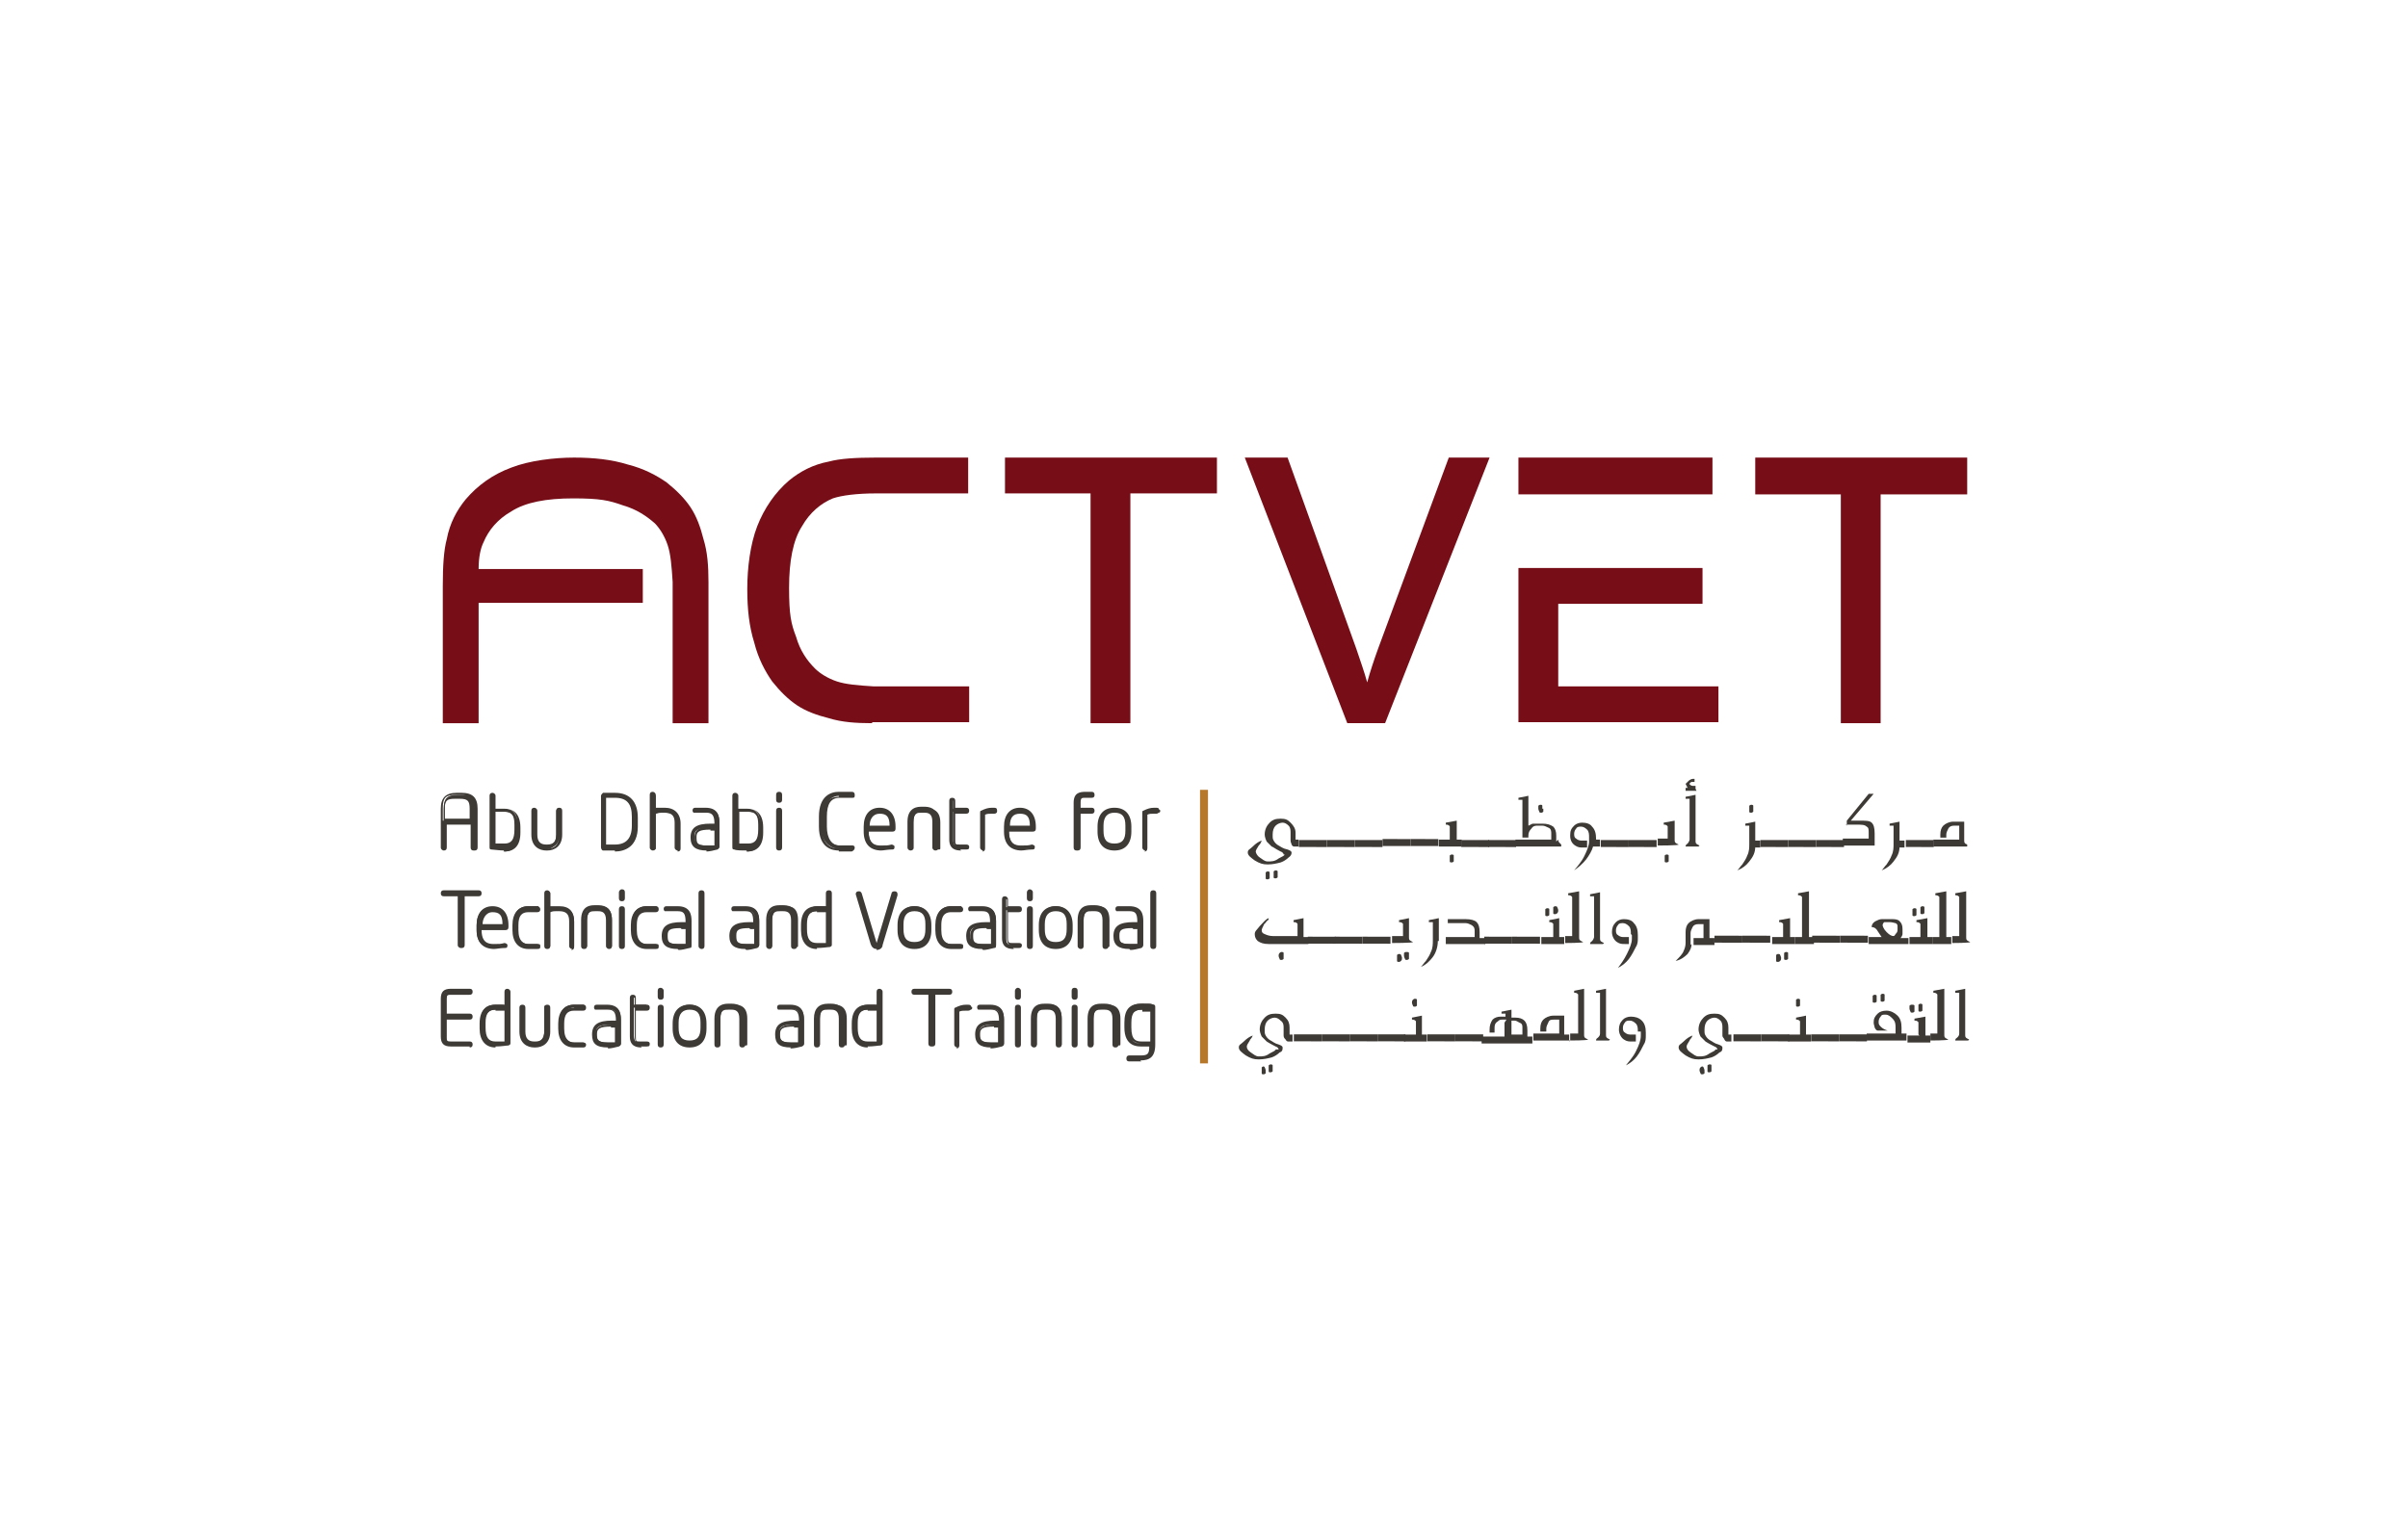 <?xml version="1.0" encoding="UTF-8"?>
<svg id="Layer_1" xmlns="http://www.w3.org/2000/svg" version="1.1" viewBox="0 0 242 154">
  <!-- Generator: Adobe Illustrator 29.4.0, SVG Export Plug-In . SVG Version: 2.1.0 Build 152)  -->
  <defs>
    <style>
      .st0 {
        fill: #3d3935;
      }

      .st1 {
        fill: #b6782a;
      }

      .st2 {
        fill: #760d17;
      }
    </style>
  </defs>
  <path class="st2" d="M109.9,72.5h.3-.3ZM101,46v3.6h8.6v23.1h4v-23.1h8.7v-3.6h-21.3Z"/>
  <path class="st2" d="M135.6,72.7h-.2l-10.3-26.7h4.3l6.9,19.2c.4,1.2.8,2.3,1.1,3.4.3-1.1.7-2.3,1.1-3.4l7.1-19.2h4.1l-10.5,26.7h-3.7"/>
  <polygon class="st2" points="185.3 72.7 185.3 72.4 185.6 72.4 185.3 72.4 185.3 72.7 185 72.7 185 49.7 176.4 49.7 176.4 46 197.7 46 197.7 49.7 189 49.7 189 72.7 185.3 72.7"/>
  <path class="st2" d="M87.6,72.7c-1.6,0-3-.1-4.3-.5-1.2-.3-2.3-.7-3.2-1.3-.9-.6-1.7-1.4-2.5-2.4-.7-1-1.4-2.3-1.8-3.9-.5-1.6-.7-3.3-.7-5.4s.3-4.5,1-6.3c.7-1.8,1.8-3.4,3.2-4.6,1.1-.9,2.4-1.6,4-1.9,1.1-.3,2.7-.4,4.7-.4h9.3v3.6h-4s-5.2,0-5.2,0c-2,0-3.5.2-4.4.5-1.2.5-2.3,1.4-3.1,2.8-.9,1.4-1.3,3.5-1.3,6.2s.2,3.6.7,4.9c.4,1.4,1.1,2.4,1.9,3.2.5.5,1.3,1,2.2,1.3.9.3,2.1.4,3.7.5h.3s9.3,0,9.3,0v3.6h-9.7Z"/>
  <path class="st2" d="M152.6,72.7v-15.6h18.5v3.6h-14.5v8.3h16.1v3.6h-20.1ZM152.6,49.7v-3.7h19.5v3.7h-19.5Z"/>
  <path class="st2" d="M70.7,54.2c-.3-1.2-.7-2.3-1.3-3.2-.6-.9-1.4-1.7-2.4-2.5-1-.7-2.3-1.4-3.9-1.8-1.6-.5-3.4-.7-5.4-.7s-4.5.3-6.3,1c-1.9.7-3.4,1.8-4.6,3.2-.9,1.1-1.6,2.4-1.9,4-.3,1.1-.4,2.7-.4,4.7v13.8h3.6v-4h0v-8.1h16.5v-3.4h-16.5c0-1.2.2-2.1.5-2.7.5-1.2,1.4-2.3,2.8-3.1,1.4-.9,3.5-1.3,6.2-1.3s3.6.2,5,.7c1.4.4,2.4,1.1,3.2,1.8.5.5,1,1.3,1.3,2.2.3.9.4,2.1.5,3.7v.3h0v13.9h3.6v-14.2c0-1.6-.1-3-.5-4.3"/>
  <path class="st0" d="M129,85.9c0,0,0-.2-.3-.3-.6-.3-.8-.5-.9-.5-.2-.2-.4-.4-.5-.5-.1-.2-.2-.5-.2-.7,0-.5.2-.9.5-1.2.3-.3.6-.4,1.1-.4s.7.1,1,.4c.3.3.5.6.5,1v.7h.3v.7h-.4c-.1,0-.2,0-.3-.2,0-.1-.1-.2-.1-.4v-.8c0-.2,0-.5-.2-.7-.2-.2-.4-.3-.6-.3s-.5.1-.7.3c-.2.2-.3.5-.3.9s0,.4.1.6c.1.2.3.4.5.5.2.1.4.3.9.4.3.1.4.2.4.3s0,.3-.3.5c-.2.2-.5.4-.8.5-.4.1-.8.2-1.3.2s-.8-.1-1.3-.4c-.4-.3-.7-.5-.7-.8s.2-.3.5-.6c.3-.3.6-.5.9-.6h0c-.1.3-.2.4-.3.5-.2.3-.3.5-.3.6s.1.4.4.6c.3.2.5.4.8.4.4,0,.7,0,1.1-.3.4-.2.6-.3.6-.4M127.4,87.6c0,0,.2,0,.2.1,0,0,0,.2,0,.3s0,.2,0,.3c0,0-.1.1-.2.1s-.2,0-.2-.1c0,0,0-.2,0-.3s0-.2,0-.3c0,0,.1-.1.2-.1M128.2,87.5c0,0,.2,0,.2.1,0,0,0,.2,0,.3s0,.2,0,.3c0,0-.1.1-.2.1s-.2,0-.2-.1c0,0,0-.2,0-.3s0-.2,0-.3c0,0,.1-.1.2-.1"/>
  <rect class="st0" x="131.6" y="83.3" width=".7" height="2.8" transform="translate(47 216.6) rotate(-89.9)"/>
  <rect class="st0" x="134.4" y="83.3" width=".7" height="2.8" transform="translate(49.8 219.4) rotate(-89.9)"/>
  <rect class="st0" x="137.2" y="83.3" width=".7" height="2.8" transform="translate(52.6 222.2) rotate(-89.9)"/>
  <rect class="st0" x="140" y="83.3" width=".7" height="2.8" transform="translate(55.4 224.9) rotate(-89.9)"/>
  <rect class="st0" x="142.8" y="83.3" width=".7" height="2.8" transform="translate(58.2 227.7) rotate(-89.9)"/>
  <path class="st0" d="M145.7,84.4v-1.1c0,0,0-.1,0-.2,0-.1-.2-.2-.3-.2h-.1v-.2l1.1-.2v1.9h.5v.7h-2.3v-.7h1.2ZM145.9,85.9c0,0,.2,0,.2.1,0,0,0,.2,0,.3s0,.2,0,.3c0,0-.1.1-.2.1s-.2,0-.2-.1c0,0,0-.2,0-.3s0-.2,0-.3c0,0,.1-.1.2-.1"/>
  <rect class="st0" x="147.8" y="83.3" width=".7" height="2.8" transform="translate(63.3 232.8) rotate(-89.9)"/>
  <rect class="st0" x="150.6" y="83.3" width=".7" height="2.8" transform="translate(66 235.6) rotate(-89.9)"/>
  <path class="st0" d="M156.6,84.4c0,0,0,.2.1.3,0,0,.2.2.2.2v.2h-4.6v-.7h3.6v-.6c0-.2,0-.5-.3-.6-.2-.1-.4-.2-.6-.2h-.4c-.3,0-.5,0-.7.3-.2.2-.3.4-.3.7v.2h-.6v-3.5c0-.1,0-.2,0-.3,0,0-.1,0-.3,0h-.1v-.2l1-.2v3c.1,0,.3-.2.5-.2.2,0,.4,0,.6,0h.3c.5,0,.8.1,1.1.3.2.2.3.5.3.9v.6ZM155.1,81.3c0,.1,0,.2,0,.3,0,0-.1.1-.2.1s-.2,0-.2-.1c0,0-.1-.2-.1-.3s0-.2,0-.3c0,0,.1-.1.2-.1s.2,0,.2.1c0,0,0,.2,0,.3"/>
  <path class="st0" d="M160.3,84.4h.5v.7h-.7c-.1.4-.4.9-.7,1.3-.4.5-.8.8-1.2,1.1h0c.3-.4.7-.8,1-1.4.3-.6.5-1.1.5-1.5v-.4c0-.3,0-.6-.2-.8-.2-.2-.4-.3-.6-.3s-.4,0-.5.2c-.1.1-.2.3-.2.5s0,.4.2.5c.1.1.3.2.5.2h.6c0,.2,0,.3,0,.5,0,0,0,.1,0,.2h-.4c-.3,0-.5,0-.8-.2-.3-.2-.5-.5-.5-1s.1-.7.4-1c.2-.2.5-.3.8-.3.4,0,.8.1,1,.4.3.3.4.7.4,1.2v.3Z"/>
  <rect class="st0" x="161.9" y="83.3" width=".7" height="2.8" transform="translate(77.3 246.9) rotate(-89.9)"/>
  <rect class="st0" x="164.7" y="83.3" width=".7" height="2.8" transform="translate(80.1 249.7) rotate(-89.9)"/>
  <path class="st0" d="M167.6,84.4v-1.1c0,0,0-.1,0-.2,0-.1-.2-.2-.3-.2h-.1v-.2l1.1-.2v1.9c0,.2,0,.3.2.4,0,0,0,0,.2.1h0c0,.1-2.1.1-2.1.1v-.7h1.2ZM167.5,85.9c0,0,.2,0,.2.1,0,0,0,.2,0,.3s0,.2,0,.3c0,0-.1.1-.2.1s-.2,0-.2-.1c0,0,0-.2,0-.3s0-.2,0-.3c0,0,.1-.1.2-.1"/>
  <path class="st0" d="M170.7,85.1h-1.3c0-.2.1-.2.2-.3.1-.1.2-.3.2-.4v-3.8c0-.1,0-.2,0-.3,0,0-.1,0-.3,0h-.1v-.2l1-.2v4.6c0,.2,0,.3.2.4,0,0,0,0,.2.1h0ZM170.5,79.5h-1.1v-.3h.2l-.2-.4c.2-.2.3-.3.3-.3.1-.1.3-.2.4-.2h.2v.3c0,0-.2,0-.3,0,0,0-.2.1-.2.2,0,.1.2.2.3.2,0,0,.2,0,.3,0h0v.3Z"/>
  <path class="st0" d="M176.4,85.1c0,.6-.2,1-.6,1.5-.3.4-.7.7-1.2.9h0c.2-.2.3-.4.5-.6.2-.3.4-.6.5-.9.2-.4.2-.8.2-1.2v-1.5c0-.1,0-.2,0-.3,0,0-.1,0-.3,0h-.1v-.2l1-.2v1.9h.5v.7h-.5ZM176,80.9c0,0,.2,0,.2.1,0,0,0,.2,0,.3s0,.2,0,.3c0,0-.1.1-.2.1s-.2,0-.2-.1c0,0,0-.2,0-.3s0-.2,0-.3c0,0,.1-.1.2-.1"/>
  <rect class="st0" x="177.9" y="83.3" width=".7" height="2.8" transform="translate(93.3 262.9) rotate(-89.9)"/>
  <rect class="st0" x="180.7" y="83.3" width=".7" height="2.8" transform="translate(96.1 265.7) rotate(-89.9)"/>
  <rect class="st0" x="183.5" y="83.3" width=".7" height="2.8" transform="translate(98.9 268.5) rotate(-89.9)"/>
  <path class="st0" d="M185.6,83v-.5l2.2-2.7h.5l-2.3,2.7h1c.5,0,.9,0,1.1.2.2.2.3.5.3,1.1v1.2h-3.2v-.7h2.6v-.6c0-.3,0-.5-.2-.6-.2-.2-.5-.2-1-.2h-1.1Z"/>
  <path class="st0" d="M190.9,85.1c0,.6-.2,1-.6,1.5-.3.4-.7.7-1.2.9h0c.2-.2.3-.4.5-.6.2-.3.4-.6.5-.9.2-.4.2-.8.2-1.2v-1.5c0-.1,0-.2,0-.3,0,0-.2,0-.3,0h-.1v-.2l1-.2v1.9h.5v.7h-.5Z"/>
  <rect class="st0" x="192.5" y="83.3" width=".7" height="2.8" transform="translate(107.9 277.5) rotate(-89.9)"/>
  <path class="st0" d="M197.8,85.1h-3.5v-.7h2.6v-1.4h-.5c-.3,0-.5.1-.6.3-.1.2-.2.4-.2.6v.3h-.6v-.3c0-.4.1-.7.3-.9.2-.2.6-.4,1-.4h1.1v1.9c0,.1,0,.2.1.3,0,0,.2.1.2.1v.2Z"/>
  <path class="st0" d="M130.4,94.2v-1.1c0,0,0-.1,0-.2,0-.1-.2-.2-.3-.2h-.1v-.2l1-.2v1.9h.5v.7h-4c-.5,0-.8-.1-1.1-.3-.2-.2-.3-.4-.3-.7s.2-.4.5-.8c.4-.4.6-.7.9-.8h0c0,.1,0,.2-.2.3-.1.2-.3.3-.3.4-.1.2-.2.4-.2.5s0,.3.3.4c.2.1.5.2.8.2h2.6ZM128.8,95.7c0,0,.2,0,.2.1,0,0,0,.2,0,.3s0,.2,0,.3c0,0-.1.1-.2.1s-.2,0-.2-.1c0,0-.1-.2-.1-.3s0-.2.1-.3c0,0,.1-.1.2-.1"/>
  <rect class="st0" x="132.5" y="93.1" width=".7" height="2.8" transform="translate(38.1 227.2) rotate(-89.9)"/>
  <rect class="st0" x="135.3" y="93.1" width=".7" height="2.8" transform="translate(40.8 230) rotate(-89.9)"/>
  <rect class="st0" x="138.1" y="93.1" width=".7" height="2.8" transform="translate(43.6 232.8) rotate(-89.9)"/>
  <path class="st0" d="M141,94.2v-1.1c0,0,0-.1,0-.2,0-.1-.2-.2-.3-.2h-.1v-.2l1-.2v1.9c0,.2,0,.3.2.4,0,0,0,0,.2.1h0c0,.1-2.1.1-2.1.1v-.7h1.2ZM140.6,95.9c0,0,.2,0,.2.1,0,0,.1.2.1.3s0,.2-.1.3c0,0-.1.1-.2.1s-.2,0-.2-.1c0,0,0-.2,0-.3s0-.2,0-.3c0,0,.1-.1.2-.1M141.4,95.7c0,0,.2,0,.2.1,0,0,0,.2,0,.3s0,.2,0,.3c0,0-.1.1-.2.1s-.2,0-.2-.1c0,0-.1-.2-.1-.3s0-.2,0-.3c0,0,.1-.1.2-.1"/>
  <path class="st0" d="M144.5,94.6c0,.6-.2,1.2-.5,1.6-.3.4-.7.8-1.2,1h0c.2-.2.3-.4.5-.6.2-.3.4-.6.5-.9.2-.4.2-.8.2-1.2v-1.5c0-.1,0-.2,0-.3,0,0-.1,0-.3,0h-.1v-.2l1-.2v2.3Z"/>
  <path class="st0" d="M149.3,94.9h-4v-.7h2.9v-.6c0-.2,0-.4-.3-.6-.2-.1-.4-.2-.6-.2h-1.8v-.4h1.8c.5,0,.9.1,1.1.3.2.2.3.5.3,1v.6h.5v.7Z"/>
  <rect class="st0" x="150.3" y="93.1" width=".7" height="2.8" transform="translate(55.8 245) rotate(-89.9)"/>
  <rect class="st0" x="153.1" y="93.1" width=".7" height="2.8" transform="translate(58.6 247.8) rotate(-89.9)"/>
  <path class="st0" d="M156.1,94.2v-1.1c0,0,0-.1,0-.2,0-.1-.2-.2-.3-.2h-.1v-.2l1-.2v1.9h.5v.7h-2.3v-.7h1.2ZM155.5,91.3c0,0,.2,0,.2.1,0,0,0,.2,0,.3s0,.2,0,.3c0,0-.1.1-.2.1s-.2,0-.2-.1c0,0,0-.2,0-.3s0-.2,0-.3c0,0,.1-.1.2-.1M156.3,91.1c0,0,.2,0,.2.1,0,0,.1.2.1.3s0,.2-.1.3c0,0-.1.1-.2.1s-.2,0-.2-.1c0,0,0-.2,0-.3s0-.2,0-.3c0,0,.1-.1.2-.1"/>
  <path class="st0" d="M158,94.2v-3.8c0,0,0-.1,0-.2,0-.1-.2-.2-.3-.2h-.1v-.2l1.1-.2v4.6c0,.2,0,.3.2.4,0,0,0,0,.2.1h0c0,.1-1.8.1-1.8.1v-.7h.8Z"/>
  <path class="st0" d="M161.1,94.9h-1.3c0-.2.1-.2.2-.3.1-.1.2-.3.2-.4v-3.8c0-.1,0-.2,0-.3,0,0-.1,0-.3,0h-.1v-.2l1-.2v4.6c0,.2,0,.3.2.4,0,0,0,0,.2.1h0Z"/>
  <path class="st0" d="M163.9,93.9c0-.3,0-.6-.2-.8-.2-.2-.4-.3-.6-.3s-.4,0-.5.2c-.1.1-.2.3-.2.5s0,.4.2.5c.1.1.3.2.5.2h.6c0,.2,0,.3,0,.5,0,0,0,.1,0,.2h-.4c-.3,0-.5,0-.8-.2-.3-.2-.5-.6-.5-1s.1-.7.4-1c.2-.2.5-.3.8-.3.4,0,.8.1,1,.4.3.3.4.7.4,1.2v.3c0,.3,0,.6-.2.9-.2.4-.4.8-.7,1.2-.3.4-.7.7-1.1.9h0c.3-.4.6-.8.9-1.4.3-.6.5-1.1.5-1.5v-.4Z"/>
  <path class="st0" d="M170,94.9c0,.3-.1.6-.4,1-.3.3-.7.6-1.2.7.4-.4.7-.7.8-1,.1-.2.2-.5.2-.8v-1.1c0-.4.1-.7.3-.9.2-.2.6-.4,1-.4h1.1v1.9h.5v.7h-2.1v-.7h1v-1.4h-.5c-.3,0-.5.1-.6.3-.1.2-.2.4-.2.6v1.2Z"/>
  <rect class="st0" x="173.5" y="93.1" width=".7" height="2.8" transform="translate(78.9 268.1) rotate(-89.9)"/>
  <rect class="st0" x="176.3" y="93.1" width=".7" height="2.8" transform="translate(81.7 270.9) rotate(-89.9)"/>
  <path class="st0" d="M179.2,94.2v-1.1c0,0,0-.1,0-.2,0-.1-.2-.2-.3-.2h-.1v-.2l1.1-.2v1.9h.5v.7h-2.3v-.7h1.2ZM178.7,95.9c0,0,.2,0,.2.1,0,0,.1.2.1.3s0,.2-.1.3c0,0-.1.1-.2.1s-.2,0-.2-.1c0,0,0-.2,0-.3s0-.2,0-.3c0,0,.1-.1.2-.1M179.5,95.7c0,0,.2,0,.2.1,0,0,0,.2,0,.3s0,.2,0,.3c0,0-.1.1-.2.1s-.2,0-.2-.1c0,0,0-.2,0-.3s0-.2,0-.3c0,0,.1-.1.2-.1"/>
  <path class="st0" d="M181.1,94.2v-3.8c0,0,0-.1,0-.2,0-.1-.2-.2-.3-.2h-.1v-.2l1.1-.2v4.6h.5v.7h-1.9v-.7h.8Z"/>
  <rect class="st0" x="183.3" y="93.1" width=".7" height="2.8" transform="translate(88.7 277.9) rotate(-89.9)"/>
  <rect class="st0" x="186.1" y="93.1" width=".7" height="2.8" transform="translate(91.5 280.7) rotate(-89.9)"/>
  <path class="st0" d="M191.8,94.9h-4v-.7h1.3c0,0-.2-.3-.4-.6-.1-.2-.3-.4-.6-.4,0-.3.2-.5.4-.6.2-.1.4-.2.6-.2.2,0,.4,0,.7,0h.3c.3,0,.6,0,.8.2.2.2.3.4.3.8s0,.3,0,.5c0,.1-.1.3-.2.4h.8v.7ZM190.7,93.2c0-.2,0-.3-.2-.4-.1,0-.3-.1-.6-.1h0c-.3,0-.5,0-.5,0-.1,0-.2.2-.2.3s.1.4.4.7c.3.3.5.4.7.4.1,0,.2-.2.2-.2.2-.2.2-.3.2-.5v-.2Z"/>
  <path class="st0" d="M193,94.2v-1.1c0,0,0-.1,0-.2,0-.1-.2-.2-.3-.2h-.1v-.2l1.1-.2v1.9h.5v.7h-2.3v-.7h1.2ZM192.4,91.3c0,0,.2,0,.2.1,0,0,0,.2,0,.3s0,.2,0,.3c0,0-.1.1-.2.1s-.2,0-.2-.1c0,0,0-.2,0-.3s0-.2,0-.3c0,0,.1-.1.2-.1M193.2,91.1c0,0,.2,0,.2.1,0,0,0,.2,0,.3s0,.2,0,.3c0,0-.1.1-.2.1s-.2,0-.2-.1c0,0,0-.2,0-.3s0-.2,0-.3c0,0,.1-.1.2-.1"/>
  <path class="st0" d="M194.9,94.2v-3.8c0,0,0-.1,0-.2,0-.1-.2-.2-.3-.2h-.1v-.2l1.1-.2v4.6h.5v.7h-1.9v-.7h.8Z"/>
  <path class="st0" d="M196.9,94.2v-3.8c0,0,0-.1,0-.2,0-.1-.2-.2-.3-.2h-.1v-.2l1.1-.2v4.6c0,.2,0,.3.2.4,0,0,0,0,.2.1h0c0,.1-1.8.1-1.8.1v-.7h.8Z"/>
  <path class="st0" d="M128.5,105.5c0,0,0-.2-.3-.3-.6-.3-.9-.5-.9-.5-.2-.2-.4-.4-.5-.5-.1-.2-.2-.5-.2-.7,0-.5.2-.9.5-1.2.3-.3.6-.4,1.1-.4s.7.1,1,.4c.3.3.4.6.4,1v.7h.3v.7h-.4c-.1,0-.2,0-.3-.2-.1-.1-.2-.2-.2-.4v-.8c0-.2,0-.5-.3-.7-.2-.2-.4-.3-.6-.3s-.5.1-.7.3c-.2.2-.3.5-.3.9s0,.4.1.6c.1.2.3.4.5.5.2.1.4.3.8.4.3.1.4.2.4.3,0,.2,0,.4-.3.5-.2.2-.5.4-.8.5-.4.1-.8.2-1.3.2s-.8-.1-1.3-.4c-.4-.3-.7-.5-.7-.8s.2-.3.5-.6c.3-.3.6-.5.9-.6h0c-.1.3-.3.4-.3.5-.2.3-.3.5-.3.6,0,.2.1.4.4.6.3.2.5.4.8.4.4,0,.7,0,1.1-.3.4-.2.6-.3.6-.4M126.9,107.2c0,0,.2,0,.2.1,0,0,.1.2.1.3s0,.2,0,.3c0,0-.1.1-.2.1s-.2,0-.2-.1c0,0,0-.2,0-.3s0-.2,0-.3c0,0,.1-.1.2-.1M127.7,107c0,0,.2,0,.2.1,0,0,0,.2,0,.3s0,.2,0,.3c0,0-.1.1-.2.1s-.2,0-.2-.1c0,0,0-.2,0-.3s0-.2,0-.3c0,0,.1-.1.2-.1"/>
  <rect class="st0" x="131" y="102.9" width=".7" height="2.8" transform="translate(26.9 235.5) rotate(-89.9)"/>
  <rect class="st0" x="133.8" y="102.9" width=".7" height="2.8" transform="translate(29.7 238.3) rotate(-89.9)"/>
  <rect class="st0" x="136.6" y="102.9" width=".7" height="2.8" transform="translate(32.5 241.1) rotate(-89.9)"/>
  <rect class="st0" x="139.4" y="102.9" width=".7" height="2.8" transform="translate(35.3 243.9) rotate(-89.9)"/>
  <path class="st0" d="M142.3,104v-1.1c0,0,0-.1,0-.2,0-.1-.2-.2-.3-.2h-.1v-.2l1-.2v1.9h.5v.7h-2.3v-.7h1.2ZM142.2,100.4c0,0,.2,0,.2.1,0,0,0,.2,0,.3s0,.2,0,.3c0,0-.1.1-.2.1s-.2,0-.2-.1c0,0-.1-.2-.1-.3s0-.2.1-.3c0,0,.1-.1.2-.1"/>
  <rect class="st0" x="144.5" y="102.9" width=".7" height="2.8" transform="translate(40.3 249) rotate(-89.9)"/>
  <rect class="st0" x="147.3" y="102.9" width=".7" height="2.8" transform="translate(43.1 251.8) rotate(-89.9)"/>
  <path class="st0" d="M151.4,102.5h-.4c-.2,0-.3,0-.5.2-.2.1-.3.3-.3.6v.5h-.5v-.3c0-.4.1-.7.3-1,.2-.2.5-.3.8-.3h.5c0-.2,0-.3,0-.3,0,0-.1,0-.3,0h-.1v-.2l1-.2v.8h.4c.4,0,.7.1.9.3.2.2.3.5.3,1v.6h.5v.7h-5.1v-.7h2.3v-1.4ZM151.9,104h1.1v-.7c0-.2,0-.4-.3-.5-.2-.1-.3-.2-.5-.2h-.3v1.4Z"/>
  <path class="st0" d="M157.8,104.6h-3.7v-.7h2.6v-1.4h-.5c-.3,0-.5,0-.6.3-.1.2-.2.4-.2.6v.3h-.6v-.3c0-.4.1-.7.3-.9.2-.2.6-.4,1-.4h1.1v1.9h.5v.7Z"/>
  <path class="st0" d="M158.6,104v-3.8c0,0,0-.1,0-.2,0-.1-.2-.2-.3-.2h-.1v-.2l1-.2v4.6c0,.2,0,.3.2.4,0,0,0,0,.2.1h0c0,.1-1.8.1-1.8.1v-.7h.8Z"/>
  <path class="st0" d="M161.7,104.6h-1.3c0-.2.1-.2.2-.3.1-.1.2-.2.2-.4v-3.8c0-.1,0-.2,0-.3,0,0-.1,0-.3,0h-.1v-.2l1-.2v4.6c0,.2,0,.3.2.4,0,0,0,0,.2.1h0Z"/>
  <path class="st0" d="M164.6,103.7c0-.3,0-.6-.2-.8-.2-.2-.4-.3-.6-.3s-.4,0-.5.2c-.1.1-.2.3-.2.5s0,.4.2.5c.1.1.3.2.5.2h.6c0,.2,0,.3,0,.5,0,0,0,.1,0,.2h-.4c-.3,0-.5,0-.8-.2-.3-.2-.5-.6-.5-1s.1-.7.4-1c.2-.2.5-.3.8-.3.4,0,.8.1,1.1.4.3.3.4.7.4,1.2v.3c0,.3,0,.6-.2.9-.2.4-.4.8-.7,1.2-.3.4-.7.7-1.1.9h0c.3-.4.7-.8,1-1.4.3-.6.5-1.1.5-1.6v-.4Z"/>
  <path class="st0" d="M172.6,105.5c0,0,0-.2-.3-.3-.6-.3-.9-.5-.9-.5-.2-.2-.4-.4-.5-.5-.1-.2-.2-.5-.2-.7,0-.5.2-.9.5-1.2.3-.3.6-.4,1.1-.4s.7.1,1,.4c.3.3.4.6.4,1v.7h.3v.7h-.4c-.1,0-.2,0-.3-.2,0-.1-.2-.2-.2-.4v-.8c0-.2,0-.5-.2-.7-.2-.2-.4-.3-.6-.3s-.5.1-.7.3c-.2.2-.3.5-.3.9s0,.4.1.6c.1.2.3.4.5.5.2.1.4.3.8.4.3.1.4.2.4.3,0,.2,0,.4-.3.5-.2.2-.5.4-.8.5-.4.1-.8.2-1.3.2s-.8-.1-1.3-.4c-.4-.3-.7-.5-.7-.8s.2-.3.5-.6c.3-.3.6-.5.9-.6h0c-.1.3-.3.4-.3.5-.2.3-.3.5-.3.6,0,.2.1.4.4.6.3.2.5.4.8.4.4,0,.7,0,1.1-.3.4-.2.6-.3.6-.4M171,107.2c0,0,.2,0,.2.1,0,0,.1.2.1.3s0,.2,0,.3c0,0-.1.1-.2.1s-.2,0-.2-.1c0,0-.1-.2-.1-.3s0-.2.1-.3c0,0,.1-.1.2-.1M171.8,107c.1,0,.2,0,.2.1,0,0,0,.2,0,.3s0,.2,0,.3c0,0-.1.1-.2.1s-.2,0-.2-.1c0,0,0-.2,0-.3s0-.2,0-.3c0,0,.1-.1.2-.1"/>
  <rect class="st0" x="175.2" y="102.9" width=".7" height="2.8" transform="translate(71 279.7) rotate(-89.9)"/>
  <rect class="st0" x="177.9" y="102.9" width=".7" height="2.8" transform="translate(73.8 282.4) rotate(-89.9)"/>
  <path class="st0" d="M180.9,104v-1.1c0,0,0-.1,0-.2,0-.1-.2-.2-.3-.2h-.1v-.2l1-.2v1.9h.5v.7h-2.3v-.7h1.2ZM180.7,100.4c0,0,.2,0,.2.1,0,0,0,.2,0,.3s0,.2,0,.3c0,0-.1.1-.2.1s-.2,0-.2-.1c0,0,0-.2,0-.3s0-.2,0-.3c0,0,.1-.1.2-.1"/>
  <rect class="st0" x="183" y="102.9" width=".7" height="2.8" transform="translate(78.8 287.5) rotate(-89.9)"/>
  <rect class="st0" x="185.8" y="102.9" width=".7" height="2.8" transform="translate(81.6 290.3) rotate(-89.9)"/>
  <path class="st0" d="M191.6,104.6h-4v-.7h2.9v-.6c0-.3,0-.6-.3-.9-.2-.2-.4-.4-.7-.4s-.4,0-.5.2c-.1.1-.2.3-.2.5s0,.3.2.5c.2.2.4.3.7.4h-1c-.1,0-.2-.1-.3-.3,0-.1-.1-.3-.1-.5,0-.4.1-.6.4-.9.2-.2.5-.3.9-.3s.8.2,1.1.5c.3.3.4.7.4,1.2v.6h.5v.7ZM188.4,100c0,0,.2,0,.2.1,0,0,0,.2,0,.3s0,.2,0,.3c0,0-.1.1-.2.1s-.2,0-.2-.1c0,0,0-.2,0-.3s0-.2,0-.3c0,0,.1-.1.2-.1M189.2,99.9c0,0,.2,0,.2.1,0,0,0,.2,0,.3s0,.2,0,.3c0,0-.1.1-.2.1s-.2,0-.2-.1c0,0,0-.2,0-.3s0-.2,0-.3c0,0,.1-.1.2-.1"/>
  <path class="st0" d="M192.8,104v-1.1c0,0,0-.1,0-.1,0-.1-.2-.2-.3-.2h-.1v-.2l1.1-.2v1.9h.5v.7h-2.3v-.7h1.2ZM192.2,101c0,0,.2,0,.2.1,0,0,0,.2,0,.3s0,.2,0,.3c0,0-.1.1-.2.1s-.2,0-.2-.1c0,0-.1-.2-.1-.3s0-.2,0-.3c0,0,.1-.1.2-.1M193,100.9c0,0,.2,0,.2.1,0,0,0,.2,0,.3s0,.2,0,.3c0,0-.1.1-.2.1s-.2,0-.2-.1c0,0,0-.2,0-.3s0-.2,0-.3c0,0,.1-.1.2-.1"/>
  <path class="st0" d="M194.7,104v-3.8c0,0,0-.1,0-.2,0-.1-.2-.2-.3-.2h-.1v-.2l1.1-.2v4.6c0,.2,0,.3.2.4,0,0,0,0,.2.1h0c0,.1-1.8.1-1.8.1v-.7h.8Z"/>
  <path class="st0" d="M197.8,104.6h-1.3c0-.2.1-.2.2-.3.1-.1.2-.2.2-.4v-3.8c0-.1,0-.2,0-.3,0,0-.1,0-.3,0h-.1v-.2l1-.2v4.6c0,.2,0,.3.2.4,0,0,0,0,.2.1h0Z"/>
  <rect class="st1" x="120.6" y="79.4" width=".8" height="27.5"/>
  <path class="st0" d="M47.6,85.3h0c0,0-.1,0-.1-.1v-2.4h-2.7v2.4c0,0,0,.1-.1.1h0c0,0-.1,0-.1-.1v-3.9c0-1,.3-1.4,1.4-1.4h.5c1.1,0,1.4.5,1.4,1.4v3.9c0,0,0,.1-.1.1M47.4,81.2c0-.8-.2-1.1-1.1-1.1h-.5c-.9,0-1.1.3-1.1,1.1v1.2h2.7v-1.2Z"/>
  <path class="st0" d="M47.6,85.5h0c-.2,0-.3-.1-.3-.3v-2.3h-2.4v2.3c0,.2-.1.3-.3.3h0c-.1,0-.3-.1-.3-.3v-3.9c0-1.1.5-1.6,1.6-1.6h.5c1.1,0,1.6.5,1.6,1.6v3.9c0,.2-.1.3-.3.3M45.8,79.9c-1,0-1.3.3-1.3,1.3v3.9h0s0-2.6,0-2.6h3v2.6h0v-3.9c0-1-.3-1.3-1.3-1.3h-.5ZM47.6,82.6h-3v-1.3c0-.9.3-1.3,1.2-1.3h.5c.9,0,1.2.3,1.2,1.3v1.3ZM44.8,82.3h2.4v-1c0-.8-.2-1-1-1h-.5c-.8,0-1,.2-1,1v1Z"/>
  <path class="st0" d="M50.7,85.4c-.4,0-.9,0-1.2-.1,0,0-.1,0-.1-.1v-5.1c0,0,0-.1.1-.1h0c0,0,.1,0,.1.1v1.5c.3,0,.7-.1,1-.1,1,0,1.5.6,1.5,1.8v.5c0,1.1-.4,1.8-1.5,1.8M51.8,83.1c0-1-.3-1.5-1.1-1.5s-.7,0-1,0v3.3c.3,0,.7,0,1,0,.8,0,1.1-.6,1.1-1.5v-.5Z"/>
  <path class="st0" d="M50.7,85.5c-.5,0-1.1-.1-1.3-.1-.2,0-.2-.1-.2-.3v-5.1c0-.2.1-.3.3-.3h0c.1,0,.3.1.3.3v1.3c.3,0,.6,0,.9,0,.7,0,1.6.3,1.6,1.9v.5c0,1.3-.6,1.9-1.6,1.9M49.8,85.1c.2,0,.6,0,.9,0,1.1,0,1.3-.9,1.3-1.7v-.5c0-1.1-.4-1.6-1.3-1.6s-.3,0-.5,0c.2,0,.4,0,.5,0,1.1,0,1.3.9,1.3,1.6v.5c0,1.1-.4,1.7-1.3,1.7s-.6,0-.9,0M49.5,85.1s0,0,0,0v-5.1h0s0,5.1,0,5.1ZM49.8,84.8c.2,0,.6,0,.9,0,.7,0,1-.4,1-1.4v-.5c0-1-.3-1.3-1-1.3s-.6,0-.9,0v3Z"/>
  <path class="st0" d="M55,85.4h-.1c-.5,0-1.3-.3-1.3-1.5v-2.4c0,0,0-.1.1-.1h0c0,0,.1,0,.1.1v2.4c0,.9.5,1.2,1,1.2h.1c.5,0,1-.2,1-1.2v-2.4c0,0,0-.1.1-.1h0c0,0,.1,0,.1.1v2.4c0,1.2-.8,1.5-1.3,1.5"/>
  <path class="st0" d="M55,85.5h-.1c-.7,0-1.5-.4-1.5-1.6v-2.4c0-.2.1-.3.3-.3h0c.1,0,.3.1.3.3v2.4c0,.7.3,1,.9,1h.1c.6,0,.9-.3.9-1v-2.4c0-.2.1-.3.3-.3h0c.2,0,.3.1.3.3v2.4c0,1.2-.8,1.6-1.5,1.6M53.7,81.5v2.4c0,1.3.9,1.4,1.2,1.4h.1c.3,0,1.2,0,1.2-1.4v-2.4h0s0,2.4,0,2.4c0,1.2-.7,1.3-1.2,1.3h-.1c-.4,0-1.2-.2-1.2-1.3v-2.4h0Z"/>
  <path class="st0" d="M61.8,85.4c-.6,0-1,0-1.2,0,0,0-.1,0-.1-.1v-5.2c0,0,0-.1.1-.1.2,0,.6,0,1.2,0,1.3,0,2.2.6,2.2,2.3v.9c0,1.7-.9,2.3-2.2,2.3M63.7,82.1c0-1.6-.8-2-1.8-2s-.7,0-1,0v4.9c.3,0,.6,0,1,0,1,0,1.8-.5,1.8-2v-.9Z"/>
  <path class="st0" d="M61.8,85.5c-.6,0-1,0-1.2,0-.1,0-.2-.2-.2-.3v-5.2c0-.1.1-.2.2-.3.2,0,.6,0,1.2,0,1.5,0,2.3.9,2.3,2.5v.9c0,2-1.3,2.5-2.3,2.5M60.7,85.2c.2,0,.6,0,1.1,0,1.3,0,2-.7,2-2.2v-.9c0-1.5-.7-2.2-2-2.2s-1,0-1.2,0v5.2s0,0,0,0v-5.2h.3c.3,0,.5,0,.9,0,1.3,0,2,.7,2,2.2v.9c0,1.5-.7,2.2-2,2.2s-.7,0-1,0h0ZM60.9,84.9c.3,0,.5,0,.9,0,1.1,0,1.7-.6,1.7-1.9v-.9c0-1.3-.5-1.9-1.7-1.9s-.6,0-.9,0h0v4.7Z"/>
  <path class="st0" d="M68.1,85.4h0c0,0-.1,0-.1-.1v-2.5c0-.7-.3-1.1-1.1-1.1s-.7,0-1,.1v3.5c0,0,0,.1-.1.1h0c0,0-.1,0-.1-.1v-5.3c0,0,0-.1.1-.1h0c0,0,.1,0,.1.1v1.5c.3,0,.7-.1,1-.1,1,0,1.4.6,1.4,1.4v2.5c0,0,0,.1-.1.1"/>
  <path class="st0" d="M68.1,85.5h0c-.1,0-.3-.1-.3-.3v-2.5c0-.7-.3-1-1-1s-.6,0-.9.1v3.4c0,.2-.1.3-.3.3h0c-.1,0-.3-.1-.3-.3v-5.3c0-.2.1-.3.3-.3h0c.1,0,.3.1.3.3v1.3c.3,0,.6,0,.9,0,1,0,1.6.6,1.6,1.6v2.5c0,.2-.1.3-.3.3M66.8,81.4c.8,0,1.2.4,1.2,1.3v2.5h0v-2.5c0-.9-.4-1.3-1.3-1.3s-.4,0-.5,0c.2,0,.4,0,.5,0M65.6,79.9h0s0,5.3,0,5.3h0v-5.3Z"/>
  <path class="st0" d="M72.1,85.2c-.4,0-.7.2-1.1.2-1.1,0-1.5-.4-1.5-1.2h0c0-.9.5-1.2,1.8-1.2h.6v-.3c0-.8-.2-1.1-.9-1.1s-.7,0-1.1,0c0,0-.2,0-.2-.1h0c0-.1,0-.2.2-.2.3,0,.6,0,1.1,0,1,0,1.3.6,1.3,1.4v2.4c0,0,0,.1-.1.2M71.9,83.2h-.6c-1.1,0-1.5.2-1.5.8h0c0,.7.2,1,1.2,1s.8,0,.9,0v-1.8Z"/>
  <path class="st0" d="M71,85.5c-1.1,0-1.6-.4-1.6-1.3h0c0-1,.6-1.4,2-1.4h.4c0-.8-.2-1.1-.8-1.1s-.6,0-.9,0h-.2c0,0-.1,0-.2,0,0,0-.1-.1-.1-.2h0c0-.1,0-.3.3-.3h0c.3,0,.5,0,1,0,1.3,0,1.4.9,1.4,1.5v2.4c0,0,0,.2-.2.3-.4.1-.8.2-1.1.2M71.4,83.1c-1.4,0-1.7.4-1.7,1h0c0,.7.2,1.1,1.4,1.1s.3,0,.5,0c-.2,0-.3,0-.5,0-1,0-1.3-.3-1.3-1h0c0-.9.6-1.1,1.6-1.1h.7v2s0,0,0,0v-2.4c0-.9-.3-1.2-1.1-1.2s-.7,0-1,0h0s0,0,0,0c0,0,0,0,0,0h0c0,.1,0,0,0,0h.1c.3,0,.5,0,.9,0,.9,0,1.1.5,1.1,1.2v.4h-.7ZM71.4,83.4c-1.1,0-1.4.2-1.4.7h0c0,.6,0,.9,1,.9s.6,0,.8,0v-1.5h-.4Z"/>
  <path class="st0" d="M75.1,85.4c-.4,0-.9,0-1.2-.1,0,0-.1,0-.1-.1v-5.1c0,0,0-.1.1-.1h0c0,0,.1,0,.1.1v1.5c.3,0,.7-.1,1-.1,1,0,1.5.6,1.5,1.8v.5c0,1.1-.4,1.8-1.5,1.8M76.3,83.1c0-1-.3-1.5-1.1-1.5s-.7,0-1,0v3.3c.3,0,.7,0,1,0,.8,0,1.1-.6,1.1-1.5v-.5Z"/>
  <path class="st0" d="M75.1,85.5c-.5,0-1.1,0-1.3-.1-.2,0-.2-.1-.2-.3v-5.1c0-.2.1-.3.3-.3h0c.1,0,.3.1.3.3v1.3c.3,0,.6,0,.9,0,.7,0,1.6.3,1.6,1.9v.5c0,1.3-.6,1.9-1.6,1.9M74.2,85.1c.2,0,.6,0,.9,0,1.1,0,1.3-.9,1.3-1.7v-.5c0-1.1-.4-1.6-1.3-1.6s-.3,0-.5,0c.2,0,.4,0,.5,0,1.1,0,1.3.9,1.3,1.6v.5c0,1.1-.4,1.7-1.3,1.7s-.6,0-.9,0M74,79.9h0s0,5.1,0,5.1c0,0,0,0,0,0v-5.1ZM74.3,84.8c.3,0,.6,0,.9,0,.7,0,1-.4,1-1.4v-.5c0-1-.3-1.3-1-1.3s-.6,0-.9,0v3Z"/>
  <path class="st0" d="M78.3,80.6h0c0,0-.1,0-.1-.1v-.5c0,0,0-.1.1-.1h0c0,0,.1,0,.1.1v.5c0,0,0,.1-.1.1M78.3,85.4h0c0,0-.1,0-.1-.1v-3.7c0,0,0-.1.1-.1h0c0,0,.1,0,.1.1v3.7c0,0,0,.1-.1.1"/>
  <path class="st0" d="M78.3,85.5h0c-.2,0-.3-.1-.3-.3v-3.7c0-.2.1-.3.3-.3h0c.2,0,.3.1.3.3v3.7c0,.2-.1.3-.3.3M78.2,81.5v3.7s0,0,0,0v-3.7s0,0,0,0ZM78.3,80.7h0c-.2,0-.3-.1-.3-.3v-.5c0-.2.1-.3.3-.3h0c.2,0,.3.1.3.3v.5c0,.2-.1.3-.3.3M78.3,79.9h0s0,.5,0,.5h0s0,0,0,0v-.5Z"/>
  <path class="st0" d="M85.6,85.3c-.2,0-.6,0-1.3,0s-1.8-.5-1.8-2.3v-1c0-1.8.9-2.3,1.8-2.3s1.1,0,1.3,0c0,0,.1,0,.1.1h0c0,.2,0,.2,0,.2h0c-.3,0-.8,0-1.3,0-.8,0-1.5.5-1.5,2v1c0,1.5.7,2,1.5,2s1,0,1.3,0h0c0,0,0,0,0,0h0c0,.2,0,.2-.1.2"/>
  <path class="st0" d="M84.3,85.5c-.6,0-2-.2-2-2.4v-1c0-2.1,1.2-2.5,2-2.5s1.1,0,1.3,0c.2,0,.3.1.3.3h0c0,.2,0,.3-.2.3h0c-.3,0-.8,0-1.3,0-.9,0-1.3.6-1.3,1.9v1c0,1.2.5,1.9,1.3,1.9s1,0,1.3,0h0c.2,0,.2.2.2.2h0c0,.2-.1.3-.3.4-.2,0-.6,0-1.3,0M84.3,79.9c-.8,0-1.7.4-1.7,2.2v1c0,1.8.9,2.2,1.7,2.2s1.1,0,1.3,0h0c-.2,0-.8,0-1.3,0s-1.6-.3-1.6-2.1v-1c0-1.9,1-2.1,1.6-2.1s1,0,1.3,0h0c-.2,0-.6,0-1.3,0"/>
  <path class="st0" d="M89.8,83.4h-2.5v.2c0,1.2.6,1.5,1.3,1.5s.7,0,1.1-.1c0,0,0,0,0,0,0,0,.1,0,.1.1h0c0,.1,0,.2-.1.2-.4,0-.8.1-1.1.1-.9,0-1.7-.4-1.7-1.8v-.5c0-1,.5-1.8,1.5-1.8s1.5.7,1.5,1.8v.2c0,0,0,.1-.1.1M89.6,83.1c0-.9-.3-1.5-1.1-1.5s-1.2.6-1.2,1.5h0s2.3,0,2.3,0h0Z"/>
  <path class="st0" d="M88.6,85.5c-1.2,0-1.8-.7-1.8-1.9v-.5c0-1.2.6-1.9,1.6-1.9s1.6.7,1.6,1.9v.2c0,.2-.1.3-.3.3h-2.4c0,1.2.6,1.4,1.2,1.4s.7,0,1.1-.1c0,0,0,0,0,0,.1,0,.3.1.3.2h0c0,.3-.1.3-.3.3-.4,0-.8.1-1.1.1M88.4,81.4c-.8,0-1.4.6-1.4,1.6v.5c0,1.1.5,1.7,1.5,1.7s.7,0,1.1-.1c0,0,0,0,0,0,0,0,0,0,0,0-.2,0-.7.1-1.1.1-.6,0-1.5-.2-1.5-1.7v-.3h2.6v-.2c0-.7-.2-1.6-1.3-1.6M89.7,83.2h-2.6v-.2c0-1,.5-1.6,1.3-1.6s1.3.5,1.3,1.6v.2ZM87.4,83h2c0-.9-.3-1.2-1-1.2s-1,.6-1,1.2"/>
  <path class="st0" d="M94,85.4h0c0,0-.1,0-.1-.1v-2.6c0-.9-.4-1.1-.9-1.1h-.3c-.5,0-.9.1-.9,1.1v2.6c0,0,0,.1-.1.1h0c0,0-.1,0-.1-.1v-2.6c0-1.2.7-1.4,1.3-1.4h.3c.5,0,1.3.1,1.3,1.4v2.6c0,0,0,.1-.1.1"/>
  <path class="st0" d="M94,85.5h0c-.1,0-.3-.1-.3-.3v-2.6c0-.8-.4-.9-.8-.9h-.3c-.4,0-.8,0-.8.9v2.6c0,.2-.1.3-.3.3h0c-.1,0-.3-.1-.3-.3v-2.6c0-1.5,1.1-1.5,1.4-1.5h.3c.3,0,1.4,0,1.4,1.5v2.6c0,.2-.1.3-.3.3M92.5,81.5h.3c.5,0,1.1.1,1.1,1.2v2.6h0s0-2.6,0-2.6c0-1.1-.6-1.2-1.1-1.2h-.3c-.5,0-1.1.1-1.1,1.2v2.6h0s0-2.6,0-2.6c0-1.1.5-1.2,1.1-1.2"/>
  <path class="st0" d="M97.2,85.3c0,0-.3,0-.6,0-.7,0-1-.2-1-.9v-3.9c0,0,0-.1.1-.1h0c0,0,.1,0,.1.1v.8h1.2c0,0,.1,0,.1.1h0c0,.1,0,.2-.1.2h-1.2v2.8c0,.6.2.7.7.7h.6c.1,0,.2,0,.2,0h0c0,.1,0,.2-.2.2"/>
  <path class="st0" d="M96.6,85.5c-.5,0-1.2-.1-1.2-1.1v-3.9c0-.2.1-.3.3-.3h0c.2,0,.3.1.3.3v.7h1.1c.2,0,.3.1.3.3h0c0,.2-.1.3-.3.3h-1.1v2.6c0,.5,0,.5.5.5h.6c.3,0,.3.2.3.2h0c0,.2,0,.3-.3.3-.1,0-.4,0-.6,0M95.7,80.5v3.9c0,.6.2.8.9.8s.2,0,.3,0h-.3c-.5,0-.8-.1-.8-.8v-2.9h1.4,0s-1.4,0-1.4,0v-1h0Z"/>
  <path class="st0" d="M99.9,81.6h-.2c-.4,0-.6,0-.8.2v3.5c0,0,0,.1-.1.1h0c0,0-.1,0-.1-.1v-3.5c0,0,0-.1,0-.1.4-.2.7-.3,1.1-.3s.4,0,.4.1h0c0,.1,0,.2-.2.2"/>
  <path class="st0" d="M98.8,85.5h0c-.1,0-.3-.1-.3-.3v-3.5c0-.1,0-.2.1-.2.4-.2.7-.3,1.1-.3s.5,0,.5.3h0c0,.1,0,.3-.3.3h-.2c-.3,0-.5,0-.7.1v3.4c0,.2-.1.3-.3.3M98.8,81.7s0,0,0,0v3.5h0v-3.5ZM99.7,81.4c-.1,0-.2,0-.3,0,0,0,.2,0,.3,0h.2s0,0-.2,0"/>
  <path class="st0" d="M103.9,83.4h-2.5v.2c0,1.2.6,1.5,1.3,1.5s.7,0,1.1-.1c0,0,0,0,0,0,0,0,.1,0,.1.1h0c0,.1,0,.2-.1.2-.4,0-.8.1-1.1.1-.9,0-1.7-.4-1.7-1.8v-.5c0-1,.5-1.8,1.5-1.8s1.5.7,1.5,1.8v.2c0,0,0,.1-.1.1M103.7,83.1c0-.9-.3-1.5-1.1-1.5s-1.2.6-1.2,1.5h0s2.3,0,2.3,0h0Z"/>
  <path class="st0" d="M102.7,85.5c-1.2,0-1.8-.7-1.8-1.9v-.5c0-1.2.6-1.9,1.6-1.9s1.6.7,1.6,1.9v.2c0,.2-.1.3-.3.3h-2.4c0,1.2.6,1.4,1.2,1.4s.7,0,1.1-.1c0,0,0,0,0,0,.1,0,.3.1.3.2h0c0,.3-.1.3-.3.3-.4,0-.8.1-1.1.1M101.7,81.7c-.4.3-.6.7-.6,1.4v.5c0,1.1.5,1.7,1.5,1.7s.7,0,1.1-.1c0,0,0,0,0,0h0c-.2,0-.7.1-1.1.1-.6,0-1.5-.2-1.5-1.7v-.3h2.6v-.2c0-.7-.2-1.6-1.3-1.6s-.4,0-.5.1c.2,0,.3-.1.5-.1.9,0,1.3.5,1.3,1.6v.2h-2.6v-.2c0-.6.2-1.1.5-1.4M101.5,83h2c0-.9-.3-1.2-1-1.2s-1,.4-1,1.2"/>
  <path class="st0" d="M109.5,80.1h-.6c-.5,0-.7,0-.7.7v.6h1.3c0,0,.1,0,.1.1h0c0,.1,0,.2-.1.2h-1.3v3.6c0,0,0,.1-.1.1h0c0,0-.1,0-.1-.1v-4.5c0-.7.4-1,1-1s.5,0,.6,0c.1,0,.2,0,.2.1h0c0,.1,0,.1-.2.1"/>
  <path class="st0" d="M108.2,85.5h0c-.2,0-.3-.1-.3-.3v-4.5c0-1,.6-1.1,1.2-1.1s.5,0,.6,0c.2,0,.3.1.3.3h0c0,.1,0,.3-.3.3h-.6c-.4,0-.5,0-.5.5v.5h1.1c.2,0,.3.1.3.3h0c0,.2-.1.3-.3.3h-1.1v3.4c0,.2-.1.3-.3.3M109,79.9c-.6,0-.9.2-.9.8v4.5h0s0-3.7,0-3.7h1.4s-1.4,0-1.4,0v-.8c0-.7.3-.8.8-.8h.3c0,0-.2,0-.3,0"/>
  <path class="st0" d="M112,85.4c-1,0-1.5-.7-1.5-1.8v-.5c0-1.1.5-1.8,1.5-1.8s1.5.7,1.5,1.8v.5c0,1.1-.5,1.8-1.5,1.8M113.2,83.1c0-.9-.3-1.5-1.2-1.5s-1.2.6-1.2,1.5v.5c0,.9.3,1.5,1.2,1.5s1.2-.6,1.2-1.5v-.5Z"/>
  <path class="st0" d="M112,85.5c-1.1,0-1.7-.7-1.7-1.9v-.5c0-1.2.6-1.9,1.7-1.9s1.7.7,1.7,1.9v.5c0,1.2-.6,1.9-1.7,1.9M112,81.4c-1.1,0-1.4.9-1.4,1.6v.5c0,.7.2,1.6,1.4,1.6s1.4-.9,1.4-1.6v-.5c0-.7-.2-1.6-1.4-1.6M112,85.2c-.9,0-1.3-.5-1.3-1.6v-.5c0-1.3.7-1.6,1.3-1.6s1.3.3,1.3,1.6v.5c0,1.1-.5,1.6-1.3,1.6M112,81.7c-.7,0-1.1.4-1.1,1.3v.5c0,.9.3,1.3,1.1,1.3s1.1-.4,1.1-1.3v-.5c0-.9-.3-1.3-1.1-1.3"/>
  <path class="st0" d="M116.3,81.6h-.2c-.4,0-.6,0-.8.2v3.5c0,0,0,.1-.1.1h0c0,0-.1,0-.1-.1v-3.5c0,0,0-.1,0-.1.4-.2.7-.3,1.1-.3s.4,0,.4.1h0c0,.1,0,.2-.2.2"/>
  <path class="st0" d="M115.1,85.5h0c-.1,0-.3-.1-.3-.3v-3.5c0-.1,0-.2.1-.2.4-.2.7-.3,1.1-.3s.5,0,.5.3h0c0,0,0,.3-.3.3h-.2c-.3,0-.5,0-.7.1v3.4c0,.2-.1.3-.3.3M115.1,81.7s0,0,0,0v3.5h0v-3.5ZM116.1,81.4c-.1,0-.2,0-.3,0,0,0,.2,0,.3,0h.2s0,0-.2,0"/>
  <path class="st0" d="M48,90h-1.6v5.1c0,0,0,.1-.1.1h0c0,0-.1,0-.1-.1v-5.1h-1.6c0,0-.1,0-.1-.1h0c0-.1,0-.2.1-.2h3.5c0,0,.1,0,.1.1h0c0,.1,0,.2-.1.2"/>
  <path class="st0" d="M46.3,95.3h0c-.1,0-.3-.1-.3-.3v-4.9h-1.4c-.2,0-.3-.1-.3-.3h0c0-.2.1-.3.3-.3h3.5c.2,0,.3.1.3.3h0c0,.2-.1.3-.3.3h-1.4v4.9c0,.2-.1.3-.3.3M44.5,89.9h1.7v5.2h0s0-5.2,0-5.2h1.7s-3.5,0-3.5,0h0Z"/>
  <path class="st0" d="M50.8,93.3h-2.5v.2c0,1.2.6,1.5,1.3,1.5s.7,0,1.1-.1c0,0,0,0,0,0,0,0,.1,0,.1.1h0c0,.1,0,.2-.1.2-.4,0-.8.1-1.1.1-.9,0-1.7-.4-1.7-1.8v-.5c0-1,.5-1.8,1.5-1.8s1.5.7,1.5,1.8v.2c0,0,0,.1-.1.1M50.6,93c0-.9-.3-1.5-1.1-1.5s-1.2.6-1.2,1.5h0s2.3,0,2.3,0h0Z"/>
  <path class="st0" d="M49.7,95.4c-1.2,0-1.8-.7-1.8-1.9v-.5c0-1.2.6-1.9,1.6-1.9s1.6.7,1.6,1.9v.2c0,.2-.1.3-.3.3h-2.4c0,1.2.6,1.4,1.2,1.4s.7,0,1.1-.1c0,0,0,0,0,0,.1,0,.3.1.3.2h0c0,.3-.1.3-.3.3-.4,0-.8.1-1.1.1M48.7,91.6c-.3.3-.5.7-.5,1.3v.5c0,1.1.5,1.7,1.5,1.7s.7,0,1.1-.1c0,0,0,0,0,0h0c-.4,0-.8.1-1.1.1-.6,0-1.5-.2-1.5-1.7v-.3h2.6v-.2c0-.7-.2-1.6-1.3-1.6s-.4,0-.5.1c.2,0,.3-.1.5-.1.9,0,1.3.5,1.3,1.6v.2h-2.6v-.2c0-.6.2-1.1.5-1.3M48.5,92.9h2c0-.9-.3-1.2-1-1.2s-1,.7-1,1.2"/>
  <path class="st0" d="M54,95.2c-.3,0-.7,0-.9,0-1.1,0-1.5-.8-1.5-1.8v-.5c0-1,.4-1.8,1.5-1.8s.6,0,.9,0c.1,0,.1,0,.1.1h0c0,.1,0,.2-.1.2h0c-.3,0-.6,0-.9,0-.8,0-1.1.6-1.1,1.5v.5c0,.9.3,1.5,1.1,1.5s.5,0,.9,0h0c0,0,.1,0,.1.1h0c0,.1,0,.2-.1.2"/>
  <path class="st0" d="M53.1,95.4c-1,0-1.6-.7-1.6-1.9v-.5c0-1.2.6-1.9,1.6-1.9s.7,0,.9,0c.2,0,.3.2.3.3h0c0,.2-.1.3-.3.3h0c-.4,0-.6,0-.9,0-.7,0-1,.4-1,1.3v.5c0,1.2.6,1.4,1,1.4s.5,0,.9,0h0c.2,0,.3,0,.3.2h0c0,.2,0,.3-.3.3-.3,0-.7,0-.9,0M53.1,91.3c-1.2,0-1.3,1-1.3,1.6v.5c0,.6.2,1.6,1.3,1.6s.5,0,.9,0c0,0,0,0,0,0h0s0,0,0,0c-.3,0-.6,0-.9,0-.8,0-1.3-.6-1.3-1.6v-.5c0-1.1.4-1.6,1.3-1.6s.5,0,.9,0h0s0,0,0,0c-.4,0-.7,0-.9,0"/>
  <path class="st0" d="M57.5,95.2h0c0,0-.1,0-.1-.1v-2.5c0-.7-.3-1.1-1.1-1.1s-.7,0-1,.1v3.5c0,0,0,.1-.1.1h0c0,0-.1,0-.1-.1v-5.3c0,0,0-.1.1-.1h0c0,0,.1,0,.1.1v1.5c.3,0,.7-.1,1-.1,1,0,1.4.6,1.4,1.4v2.5c0,0,0,.1-.1.1"/>
  <path class="st0" d="M57.5,95.4h0c-.1,0-.3-.1-.3-.3v-2.5c0-.7-.3-1-1-1s-.6,0-.9.1v3.4c0,.2-.1.3-.3.3h0c-.2,0-.3-.1-.3-.3v-5.3c0-.2.1-.3.3-.3h0c.1,0,.3.1.3.3v1.3c.3,0,.6,0,.9,0,1,0,1.5.5,1.5,1.6v2.5c0,.2-.1.3-.3.3M55,89.8v5.3h0v-3.6s0,0,0,0h0v-1.7h0ZM56.2,91.3c.8,0,1.2.4,1.2,1.3v2.5h0v-2.5c0-.9-.4-1.3-1.3-1.3s-.3,0-.5,0c.2,0,.3,0,.5,0"/>
  <path class="st0" d="M61.2,95.2h0c0,0-.1,0-.1-.1v-2.6c0-.9-.4-1-.9-1h-.3c-.5,0-.9.1-.9,1v2.6c0,0,0,.1-.1.1h0c0,0-.1,0-.1-.1v-2.6c0-1.2.7-1.4,1.2-1.4h.3c.5,0,1.2.1,1.2,1.4v2.6c0,0,0,.1-.1.1"/>
  <path class="st0" d="M61.2,95.4h0c-.1,0-.3-.1-.3-.3v-2.6c0-.8-.4-.9-.8-.9h-.3c-.4,0-.8,0-.8.9v2.6c0,.2-.1.3-.3.3h0c-.2,0-.3-.1-.3-.3v-2.6c0-1.5,1-1.5,1.4-1.5h.3c.3,0,1.4,0,1.4,1.5v2.6c0,.2-.1.3-.3.3M59.8,91.3c-.5,0-1.1.1-1.1,1.2v2.6h0s0-2.6,0-2.6c0-1,.5-1.2,1.1-1.2h.3c.5,0,1.1.1,1.1,1.2v2.6h0s0-2.6,0-2.6c0-1.1-.6-1.2-1.1-1.2h-.3Z"/>
  <path class="st0" d="M62.5,90.5h0c0,0-.1,0-.1-.1v-.6c0,0,0-.1.1-.1h0c0,0,.1,0,.1.1v.6c0,0,0,.1-.1.1M62.5,95.2h0c0,0-.1,0-.1-.1v-3.7c0,0,0-.1.1-.1h0c0,0,.1,0,.1.1v3.7c0,0,0,.1-.1.1"/>
  <path class="st0" d="M62.5,95.4h0c-.2,0-.3-.1-.3-.3v-3.7c0-.2.1-.3.3-.3h0c.2,0,.3.1.3.3v3.7c0,.2-.1.3-.3.3M62.5,91.4h0s0,3.7,0,3.7h0s0-3.7,0-3.7ZM62.5,90.6h0c-.2,0-.3-.1-.3-.3v-.6c0-.1.1-.3.3-.3h0c.2,0,.3.1.3.3v.6c0,.2-.1.3-.3.3M62.4,89.8v.6s0,0,0,0h0v-.5s0,0,0,0Z"/>
  <path class="st0" d="M65.9,95.2c-.3,0-.7,0-.9,0-1.1,0-1.5-.8-1.5-1.8v-.5c0-1,.4-1.8,1.5-1.8s.6,0,.9,0c.1,0,.1,0,.1.1h0c0,.1,0,.2-.1.2h0c-.3,0-.6,0-.9,0-.8,0-1.1.6-1.1,1.5v.5c0,.9.3,1.5,1.1,1.5s.5,0,.9,0h0c0,0,.1,0,.1.1h0c0,.1,0,.2-.1.2"/>
  <path class="st0" d="M65,95.4c-1,0-1.6-.7-1.6-1.9v-.5c0-1.2.6-1.9,1.6-1.9s.7,0,.9,0c.2,0,.3.1.3.3h0c0,.2-.1.3-.3.3h0c-.4,0-.6,0-.9,0-.7,0-1,.4-1,1.3v.5c0,1.2.6,1.4,1,1.4s.5,0,.9,0h0c.2,0,.3,0,.3.2h0c0,.2,0,.3-.3.3-.4,0-.7,0-.9,0M65,91.3c-1.2,0-1.3,1-1.3,1.6v.5c0,.6.2,1.6,1.3,1.6s.5,0,.9,0c0,0,0,0,0,0h0s0,0,0,0c-.3,0-.6,0-.9,0-.8,0-1.3-.6-1.3-1.6v-.5c0-1.1.4-1.6,1.3-1.6s.5,0,.9,0h0s0,0,0,0c-.4,0-.7,0-.9,0"/>
  <path class="st0" d="M69.2,95.1c-.4.1-.7.2-1.1.2-1.1,0-1.5-.4-1.5-1.2h0c0-.9.5-1.2,1.8-1.2h.6v-.3c0-.8-.2-1.1-.9-1.1s-.7,0-1,0c0,0-.2,0-.2-.1h0c0-.1,0-.2.2-.2.3,0,.6,0,1,0,1,0,1.3.6,1.3,1.4v2.4c0,0,0,.1-.1.2M69,93.1h-.6c-1.1,0-1.5.2-1.5.8h0c0,.7.2,1,1.2,1s.8,0,.9,0v-1.8Z"/>
  <path class="st0" d="M68.1,95.4c-1.1,0-1.6-.4-1.6-1.3h0c0-1,.6-1.4,2-1.4h.4c0-.9-.2-1.1-.8-1.1s-.6,0-.9,0h-.2c0,0-.1,0-.2,0,0,0-.1-.1-.1-.2h0c0-.1,0-.3.3-.3.3,0,.6,0,1.1,0,1.3,0,1.4.9,1.4,1.5v2.4c0,.2,0,.3-.2.3-.4.1-.8.2-1.1.2M68.4,93c-1.4,0-1.7.4-1.7,1h0c0,.7.2,1.1,1.4,1.1s.4,0,.5,0c-.2,0-.3,0-.5,0-.9,0-1.3-.3-1.3-1h0c0-.9.6-1.1,1.6-1.1h.7v2s0,0,0,0v-2.4c0-.9-.3-1.2-1.1-1.2s-.7,0-1,0c0,0,0,0,0,0,0,0,0,0,0,0h0c0,.1,0,0,0,0h.1c.3,0,.5,0,.9,0,.9,0,1.1.5,1.1,1.2v.4h-.7ZM68.4,93.3c-1.1,0-1.3.2-1.3.7h0c0,.6,0,.9,1,.9s.6,0,.8,0v-1.5h-.4Z"/>
  <path class="st0" d="M70.5,95.2h0c0,0-.1,0-.1-.1v-5.3c0,0,0-.1.1-.1h0c0,0,.1,0,.1.1v5.3c0,0,0,.1-.1.1"/>
  <path class="st0" d="M70.5,95.4h0c-.1,0-.3-.1-.3-.3v-5.3c0-.2.1-.3.3-.3h0c.2,0,.3.1.3.3v5.3c0,.2-.1.3-.3.3M70.5,89.8v5.3h0v-5.3s0,0,0,0Z"/>
  <path class="st0" d="M76.1,95.1c-.4.1-.7.2-1.1.2-1.1,0-1.5-.4-1.5-1.2h0c0-.9.5-1.2,1.8-1.2h.6v-.3c0-.8-.2-1.1-.9-1.1s-.7,0-1,0c0,0-.2,0-.2-.1h0c0-.1,0-.2.2-.2.3,0,.6,0,1,0,1,0,1.3.6,1.3,1.4v2.4c0,0,0,.1-.1.2M75.8,93.1h-.6c-1.1,0-1.5.2-1.5.8h0c0,.7.2,1,1.2,1s.8,0,.9,0v-1.8Z"/>
  <path class="st0" d="M74.9,95.4c-1.1,0-1.6-.4-1.6-1.3h0c0-1,.6-1.4,2-1.4h.4c0-.9-.2-1.1-.8-1.1s-.6,0-.9,0h-.2c0,0-.1,0-.2,0,0,0-.1-.1-.1-.2h0c0-.1,0-.3.3-.3.3,0,.6,0,1.1,0,1.3,0,1.4.9,1.4,1.5v2.4c0,0,0,.2-.2.3-.4.1-.8.2-1.1.2M75.3,93c-1.4,0-1.7.4-1.7,1h0c0,.7.2,1.1,1.3,1.1s.3,0,.5,0c-.2,0-.3,0-.5,0-.9,0-1.3-.3-1.3-1h0c0-.9.6-1.1,1.6-1.1h.7v2s0,0,0,0v-2.4c0-.9-.3-1.2-1.1-1.2s-.7,0-1,0c0,0,0,0,0,0,0,0,0,0,0,0h0c0,.1,0,0,0,0h.1c.3,0,.5,0,.9,0,.9,0,1.1.5,1.1,1.2v.4h-.7ZM75.3,93.3c-1.1,0-1.3.2-1.3.7h0c0,.6,0,.9,1,.9s.6,0,.8,0v-1.5h-.4Z"/>
  <path class="st0" d="M79.8,95.2h0c0,0-.1,0-.1-.1v-2.6c0-.9-.4-1-.9-1h-.3c-.5,0-.9.1-.9,1v2.6c0,0,0,.1-.1.1h0c0,0-.1,0-.1-.1v-2.6c0-1.2.7-1.4,1.3-1.4h.3c.5,0,1.2.1,1.2,1.4v2.6c0,0,0,.1-.1.1"/>
  <path class="st0" d="M79.8,95.4h0c-.2,0-.3-.1-.3-.3v-2.6c0-.8-.4-.9-.8-.9h-.3c-.4,0-.8,0-.8.9v2.6c0,.2-.1.3-.3.3h0c-.1,0-.3-.1-.3-.3v-2.6c0-1.5,1-1.5,1.4-1.5h.3c.3,0,1.4,0,1.4,1.5v2.6c0,.2-.1.3-.3.3M78.3,91.3c-.5,0-1.1.1-1.1,1.2v2.6h0s0-2.6,0-2.6c0-1,.5-1.2,1.1-1.2h.3c.5,0,1.1.1,1.1,1.2v2.6h0s0-2.6,0-2.6c0-1.1-.6-1.2-1.1-1.2h-.3Z"/>
  <path class="st0" d="M83.4,95.1c-.3,0-.8.1-1.2.1-1,0-1.4-.7-1.4-1.8v-.5c0-1.2.5-1.8,1.4-1.8s.7,0,1,.1v-1.5c0,0,0-.1.1-.1h0c0,0,.1,0,.1.1v5.1c0,0,0,.1-.1.1M83.1,91.6c-.3,0-.7,0-1,0-.8,0-1.1.5-1.1,1.5v.5c0,1,.3,1.5,1.1,1.5s.8,0,1,0v-3.3Z"/>
  <path class="st0" d="M82.1,95.4c-1,0-1.6-.7-1.6-1.9v-.5c0-1.6.9-1.9,1.6-1.9s.6,0,.9,0v-1.3c0-.2.1-.3.3-.3h0c.2,0,.3.1.3.3v5.1c0,.2,0,.2-.2.3-.2,0-.7.1-1.3.1M82.1,91.3c-.9,0-1.3.5-1.3,1.6v.5c0,.8.2,1.7,1.3,1.7s.5,0,.7,0c-.2,0-.4,0-.7,0-.8,0-1.3-.5-1.3-1.7v-.5c0-.7.1-1.6,1.3-1.6s.3,0,.4,0c-.2,0-.3,0-.4,0M83.3,91.5v3.5s0,0,0,0v-5.1s0,0,0,0v1.6ZM82.1,91.6c-.7,0-1,.4-1,1.3v.5c0,1,.3,1.4,1,1.4s.7,0,.9,0v-3.1c-.3,0-.7,0-.9,0"/>
  <path class="st0" d="M90.1,89.9l-1.5,5c0,.3-.2.4-.5.4s-.4-.1-.5-.4l-1.5-5s0,0,0,0c0,0,0-.1.1-.1h0c0,0,.1,0,.1.1l1.5,5c0,.1,0,.2.2.2s.1,0,.2-.2l1.5-5c0,0,0-.1.1-.1h0c0,0,.1,0,.1.1s0,0,0,0"/>
  <path class="st0" d="M88.1,95.4c-.3,0-.5-.2-.6-.5l-1.5-5s0,0,0,0c0-.2.1-.3.3-.3h0c.1,0,.2,0,.3.2l1.5,5c0,0,0,0,0,0,0,0,0,0,0,0l1.5-5c0-.1.1-.2.3-.2h0c.2,0,.3.1.3.3s0,0,0,.1l-1.5,5c0,.3-.3.5-.6.5M86.3,89.8h0l1.5,5c0,.2.2.3.3.3s.3,0,.3-.3l1.5-5h0s-1.5,5-1.5,5c0,.2-.2.3-.3.3s-.3,0-.3-.3l-1.5-5h0Z"/>
  <path class="st0" d="M91.9,95.2c-1,0-1.5-.7-1.5-1.8v-.5c0-1.1.5-1.8,1.5-1.8s1.5.7,1.5,1.8v.5c0,1.1-.5,1.8-1.5,1.8M93.1,93c0-.9-.3-1.5-1.2-1.5s-1.2.6-1.2,1.5v.5c0,.9.3,1.5,1.2,1.5s1.2-.6,1.2-1.5v-.5Z"/>
  <path class="st0" d="M91.9,95.4c-1.1,0-1.7-.7-1.7-1.9v-.5c0-1.2.6-1.9,1.7-1.9s1.7.7,1.7,1.9v.5c0,1.2-.6,1.9-1.7,1.9M91.9,91.3c-1.1,0-1.4.9-1.4,1.6v.5c0,.7.2,1.6,1.4,1.6s1.4-.9,1.4-1.6v-.5c0-.7-.2-1.6-1.4-1.6M91.9,95.1c-.6,0-1.3-.3-1.3-1.6v-.5c0-1.3.7-1.6,1.3-1.6.9,0,1.3.5,1.3,1.6v.5c0,1.3-.7,1.6-1.3,1.6M91.9,91.6c-.7,0-1.1.4-1.1,1.3v.5c0,.9.3,1.3,1.1,1.3s1.1-.4,1.1-1.3v-.5c0-.9-.3-1.3-1.1-1.3"/>
  <path class="st0" d="M96.5,95.2c-.3,0-.7,0-.9,0-1.1,0-1.5-.8-1.5-1.8v-.5c0-1,.4-1.8,1.5-1.8s.6,0,.9,0c.1,0,.1,0,.1.1h0c0,.1,0,.2-.1.2h0c-.3,0-.6,0-.9,0-.8,0-1.1.6-1.1,1.5v.5c0,.9.3,1.5,1.1,1.5s.5,0,.9,0h0c0,0,.1,0,.1.1h0c0,.1,0,.2-.1.2"/>
  <path class="st0" d="M95.6,95.4c-1,0-1.6-.7-1.6-1.9v-.5c0-1.2.6-1.9,1.6-1.9s.7,0,.9,0c.2,0,.3.2.3.3h0c0,.2-.1.3-.3.3h0c-.4,0-.6,0-.9,0-.4,0-1,.1-1,1.3v.5c0,1.2.6,1.4,1,1.4s.5,0,.9,0h0c.2,0,.3,0,.3.2h0c0,.2,0,.3-.3.3-.3,0-.7,0-.9,0M95.6,91.3c-1.2,0-1.3,1-1.3,1.6v.5c0,.6.2,1.6,1.3,1.6s.5,0,.9,0c0,0,0,0,0,0h0s0,0,0,0c-.3,0-.6,0-.9,0-.9,0-1.3-.6-1.3-1.6v-.5c0-1.1.4-1.6,1.3-1.6s.5,0,.9,0h0s0,0,0,0c-.4,0-.7,0-.9,0"/>
  <path class="st0" d="M99.9,95.1c-.4.1-.7.2-1.1.2-1.1,0-1.5-.4-1.5-1.2h0c0-.9.5-1.2,1.8-1.2h.6v-.3c0-.8-.2-1.1-.9-1.1s-.7,0-1,0c0,0-.2,0-.2-.1h0c0-.1,0-.2.2-.2.3,0,.6,0,1,0,1,0,1.3.6,1.3,1.4v2.4c0,0,0,.1-.1.2M99.6,93.1h-.6c-1.1,0-1.5.2-1.5.8h0c0,.7.2,1,1.2,1s.8,0,.9,0v-1.8Z"/>
  <path class="st0" d="M98.7,95.4c-1.1,0-1.6-.4-1.6-1.3h0c0-1,.6-1.4,2-1.4h.4c0-.9-.2-1.1-.8-1.1s-.6,0-.9,0h-.2c0,0-.1,0-.2,0,0,0-.1-.1-.1-.2h0c0-.1,0-.3.3-.3.3,0,.6,0,1.1,0,1.3,0,1.4.9,1.4,1.5v2.4c0,.2,0,.3-.2.3-.4.1-.8.2-1.1.2M99.1,93c-1.4,0-1.7.4-1.7,1h0c0,.7.2,1.1,1.4,1.1s.3,0,.5,0c-.2,0-.3,0-.5,0-.9,0-1.3-.3-1.3-1h0c0-.9.6-1.1,1.6-1.1h.7v2s0,0,0,0v-2.4c0-.9-.3-1.2-1.1-1.2s-.7,0-1,0c0,0,0,0,0,0,0,0,0,0,0,0h0c0,.1,0,0,0,0h.1c.3,0,.5,0,.9,0,.9,0,1.1.5,1.1,1.2v.4h-.7ZM99.1,93.3c-1.1,0-1.3.2-1.3.7h0c0,.6,0,.9,1,.9s.6,0,.8,0v-1.5h-.4Z"/>
  <path class="st0" d="M102.5,95.2c0,0-.3,0-.6,0-.7,0-1-.2-1-.9v-3.9c0,0,0-.1.1-.1h0c0,0,.1,0,.1.1v.8h1.2c0,0,.1,0,.1.1h0c0,.1,0,.2-.1.2h-1.2v2.8c0,.6.2.7.7.7h.6c.1,0,.2,0,.2,0h0c0,.1,0,.2-.2.2"/>
  <path class="st0" d="M101.9,95.4c-.5,0-1.2-.1-1.2-1.1v-3.9c0-.2.1-.3.3-.3h0c.1,0,.3.1.3.3v.7h1.1c.2,0,.3.1.3.3h0c0,.2-.1.3-.3.3h-1.1v2.6c0,.5.1.5.5.5h.6c.3,0,.3.2.3.2h0c0,.3-.2.3-.3.3-.1,0-.4,0-.6,0M101.1,90.4v3.9c0,.6.2.8.9.8s.2,0,.3,0h-.3c-.5,0-.8-.1-.8-.8v-2.9h1.4s-1.4,0-1.4,0v-1h0Z"/>
  <path class="st0" d="M103.5,90.5h0c0,0-.1,0-.1-.1v-.6c0,0,0-.1.1-.1h0c0,0,.1,0,.1.1v.6c0,0,0,.1-.1.1M103.5,95.2h0c0,0-.1,0-.1-.1v-3.7c0,0,0-.1.1-.1h0c0,0,.1,0,.1.1v3.7c0,0,0,.1-.1.1"/>
  <path class="st0" d="M103.5,95.4h0c-.2,0-.3-.1-.3-.3v-3.7c0-.2.1-.3.3-.3h0c.2,0,.3.1.3.3v3.7c0,.2-.1.3-.3.3M103.5,91.4h0s0,3.7,0,3.7h0s0-3.7,0-3.7ZM103.5,90.6h0c-.2,0-.3-.1-.3-.3v-.6c0-.1.1-.3.3-.3h0c.1,0,.3.1.3.3v.6c0,.2-.1.3-.3.3M103.5,89.8v.6s0,0,0,0h0v-.5s0,0,0,0Z"/>
  <path class="st0" d="M106.1,95.2c-1,0-1.5-.7-1.5-1.8v-.5c0-1.1.5-1.8,1.5-1.8s1.5.7,1.5,1.8v.5c0,1.1-.5,1.8-1.5,1.8M107.3,93c0-.9-.3-1.5-1.2-1.5s-1.2.6-1.2,1.5v.5c0,.9.3,1.5,1.2,1.5s1.2-.6,1.2-1.5v-.5Z"/>
  <path class="st0" d="M106.1,95.4c-1.1,0-1.7-.7-1.7-1.9v-.5c0-1.2.6-1.9,1.7-1.9s1.7.7,1.7,1.9v.5c0,1.2-.6,1.9-1.7,1.9M106.1,91.3c-1.1,0-1.4.9-1.4,1.6v.5c0,.7.2,1.6,1.4,1.6s1.4-.9,1.4-1.6v-.5c0-.7-.2-1.6-1.4-1.6M106.1,95.1c-.6,0-1.3-.3-1.3-1.6v-.5c0-1.1.5-1.6,1.3-1.6s1.3.5,1.3,1.6v.5c0,1.1-.4,1.6-1.3,1.6M106.1,91.6c-.7,0-1.1.4-1.1,1.3v.5c0,.9.3,1.3,1.1,1.3s1.1-.4,1.1-1.3v-.5c0-.9-.3-1.3-1.1-1.3"/>
  <path class="st0" d="M111.1,95.2h0c0,0-.1,0-.1-.1v-2.6c0-.9-.4-1-.9-1h-.3c-.5,0-.9.1-.9,1v2.6c0,0,0,.1-.1.1h0c0,0-.1,0-.1-.1v-2.6c0-1.2.7-1.4,1.3-1.4h.3c.5,0,1.2.1,1.2,1.4v2.6c0,0,0,.1-.1.1"/>
  <path class="st0" d="M111.1,95.4h0c-.2,0-.3-.1-.3-.3v-2.6c0-.8-.4-.9-.8-.9h-.3c-.4,0-.8,0-.8.9v2.6c0,.2-.1.3-.3.3h0c-.1,0-.3-.1-.3-.3v-2.6c0-1.5,1-1.5,1.4-1.5h.3c.3,0,1.4,0,1.4,1.5v2.6c0,.2-.1.3-.3.3M109.7,91.3c-.5,0-1.1.1-1.1,1.2v2.6h0s0-2.6,0-2.6c0-1,.5-1.2,1.1-1.2h.3c.5,0,1.1.1,1.1,1.2v2.6h0s0-2.6,0-2.6c0-1.1-.6-1.2-1.1-1.2h-.3Z"/>
  <path class="st0" d="M114.6,95.1c-.4.1-.7.2-1.1.2-1.1,0-1.5-.4-1.5-1.2h0c0-.9.5-1.2,1.8-1.2h.6v-.3c0-.8-.2-1.1-.9-1.1s-.7,0-1,0c0,0-.2,0-.2-.1h0c0-.1,0-.2.2-.2.3,0,.6,0,1,0,1,0,1.3.6,1.3,1.4v2.4c0,0,0,.1-.1.2M114.4,93.1h-.6c-1.1,0-1.5.2-1.5.8h0c0,.7.2,1,1.2,1s.8,0,.9,0v-1.8Z"/>
  <path class="st0" d="M113.5,95.4c-1.1,0-1.6-.4-1.6-1.3h0c0-1,.6-1.4,2-1.4h.4c0-.9-.2-1.1-.8-1.1s-.6,0-.9,0h-.2c0,0-.1,0-.2,0,0,0-.1-.1-.1-.2h0c0-.1,0-.3.3-.3.3,0,.6,0,1.1,0,1.3,0,1.4.9,1.4,1.5v2.4c0,0,0,.2-.2.3-.4.1-.8.2-1.1.2M113.8,93c-1.4,0-1.7.4-1.7,1h0c0,.7.2,1.1,1.4,1.1s.3,0,.5,0c-.2,0-.3,0-.5,0-.9,0-1.3-.3-1.3-1h0c0-.9.6-1.1,1.6-1.1h.7v2s0,0,0,0v-2.4c0-.9-.3-1.2-1.1-1.2s-.7,0-1,0c0,0,0,0,0,0,0,0,0,0,0,0h0c0,.1,0,0,0,0h.1c.3,0,.5,0,.9,0,.9,0,1.1.5,1.1,1.2v.4h-.7ZM113.8,93.3c-1.1,0-1.3.2-1.3.7h0c0,.6,0,.9,1,.9s.6,0,.8,0v-1.5h-.4Z"/>
  <path class="st0" d="M115.9,95.2h0c0,0-.1,0-.1-.1v-5.3c0,0,0-.1.1-.1h0c0,0,.1,0,.1.1v5.3c0,0,0,.1-.1.1"/>
  <path class="st0" d="M115.9,95.4h0c-.2,0-.3-.1-.3-.3v-5.3c0-.2.1-.3.3-.3h0c.2,0,.3.1.3.3v5.3c0,.2-.1.3-.3.3M115.8,89.8v5.3h0v-5.3s0,0,0,0Z"/>
  <path class="st0" d="M47.2,105.1h-1.9c-.6,0-.9-.2-.9-.8v-3.8c0-.6.3-.8.9-.8h1.9c0,0,.1,0,.1.1h0c0,.1,0,.2-.1.2h-1.9c-.4,0-.6,0-.6.5v1.6h2.5c0,0,.1,0,.1.1h0c0,.2,0,.2-.1.2h-2.5v1.9c0,.5.2.5.6.5h1.9c0,0,.1,0,.1.1h0c0,.1,0,.2-.1.2"/>
  <path class="st0" d="M47.2,105.2h-1.9c-.7,0-1-.3-1-1v-3.8c0-.7.3-1,1-1h1.9c.2,0,.3.1.3.3h0c0,.2-.1.3-.3.3h-1.9c-.3,0-.4,0-.4.4v1.5h2.3c.2,0,.3.1.3.3h0c0,.2-.1.3-.3.3h-2.3v1.8c0,.3,0,.4.4.4h1.9c.2,0,.3.1.3.3h0c0,.2-.1.3-.3.3M47.2,99.7h-1.9c-.5,0-.8.2-.8.7v3.8c0,.5.2.7.8.7h1.9,0s-1.9,0-1.9,0c-.4,0-.7,0-.7-.7v-2h2.6,0c0,0-2.6,0-2.6,0v-1.8c0-.6.3-.7.7-.7h1.9,0Z"/>
  <path class="st0" d="M51,105c-.3,0-.8.1-1.2.1-1,0-1.5-.7-1.5-1.8v-.5c0-1.2.5-1.8,1.5-1.8s.7,0,1,.1v-1.5c0,0,0-.1.1-.1h0c0,0,.1,0,.1.1v5.1c0,0,0,.1-.1.1M50.8,101.5c-.3,0-.7,0-1,0-.8,0-1.1.5-1.1,1.5v.5c0,1,.3,1.5,1.1,1.5s.8,0,1,0v-3.3Z"/>
  <path class="st0" d="M49.8,105.3c-1,0-1.6-.7-1.6-1.9v-.5c0-1.6.9-1.9,1.6-1.9s.6,0,.9,0v-1.3c0-.2.1-.3.3-.3h0c.1,0,.3.1.3.3v5.1c0,.2,0,.2-.2.3-.2,0-.7.1-1.3.1M49.8,101.2c-.9,0-1.3.5-1.3,1.6v.5c0,.8.2,1.7,1.3,1.7s.5,0,.8,0c-.2,0-.5,0-.8,0-.9,0-1.3-.5-1.3-1.6v-.5c0-.7.1-1.6,1.3-1.6s.3,0,.4,0c-.2,0-.3,0-.4,0M50.9,101.4v3.5s0,0,0,0v-5.1s0,0,0,0v1.6ZM49.8,101.5c-.7,0-1,.4-1,1.3v.5c0,1,.3,1.4,1,1.4s.6,0,.9,0v-3.1c-.3,0-.6,0-.9,0"/>
  <path class="st0" d="M53.8,105.1h-.1c-.5,0-1.3-.3-1.3-1.5v-2.4c0,0,0-.1.1-.1h0c0,0,.1,0,.1.1v2.4c0,.9.5,1.2,1,1.2h.1c.5,0,1-.2,1-1.2v-2.4c0,0,0-.1.1-.1h0c0,0,.1,0,.1.1v2.4c0,1.2-.8,1.5-1.3,1.5"/>
  <path class="st0" d="M53.8,105.3h-.1c-.7,0-1.5-.4-1.5-1.6v-2.4c0-.2.1-.3.3-.3h0c.2,0,.3.1.3.3v2.4c0,.7.3,1,.9,1h.1c.6,0,.9-.3.9-1v-2.4c0-.2.1-.3.3-.3h0c.2,0,.3.1.3.3v2.4c0,1.2-.8,1.6-1.5,1.6M52.5,101.3h0s0,2.4,0,2.4c0,1.2.9,1.3,1.2,1.3h.1c.3,0,1.2,0,1.2-1.3v-2.4h0s0,2.4,0,2.4c0,1.2-.7,1.3-1.2,1.3h-.1c-.4,0-1.2-.2-1.2-1.3v-2.4Z"/>
  <path class="st0" d="M58.6,105.1c-.3,0-.7,0-.9,0-1.1,0-1.5-.8-1.5-1.8v-.5c0-1,.4-1.8,1.5-1.8s.6,0,.9,0c.1,0,.1,0,.1.1h0c0,.1,0,.2-.1.2h0c-.4,0-.6,0-.9,0-.8,0-1.1.6-1.1,1.5v.5c0,.9.3,1.5,1.1,1.5s.5,0,.9,0h0c0,0,.1,0,.1.1h0c0,.1,0,.2-.1.2"/>
  <path class="st0" d="M57.7,105.3c-1,0-1.6-.7-1.6-1.9v-.5c0-1.2.6-1.9,1.6-1.9s.7,0,.9,0c.2,0,.3.1.3.3h0c0,.2-.1.3-.3.3h0c-.3,0-.6,0-.9,0-.7,0-1,.4-1,1.3v.5c0,1.2.6,1.4,1,1.4s.5,0,.9,0h0c.2,0,.3.1.3.2h0c0,.3-.2.3-.3.3-.4,0-.7,0-.9,0M57.7,101.2c-1.1,0-1.3.9-1.3,1.6v.5c0,.6.2,1.7,1.3,1.7s.5,0,.9,0c0,0,0,0,0,0h0s0,0,0,0c-.3,0-.6,0-.9,0-.8,0-1.3-.6-1.3-1.6v-.5c0-1.1.4-1.6,1.3-1.6s.6,0,.9,0h0s0,0,0,0c-.4,0-.7,0-.9,0"/>
  <path class="st0" d="M62.2,105c-.4,0-.7.2-1.1.2-1.1,0-1.5-.4-1.5-1.2h0c0-.9.5-1.2,1.8-1.2h.6v-.3c0-.8-.2-1.1-.9-1.1s-.7,0-1.1,0c0,0-.2,0-.2-.1h0c0-.1,0-.2.2-.2.3,0,.6,0,1.1,0,1,0,1.3.6,1.3,1.4v2.4c0,0,0,.1-.1.2M62,103h-.6c-1.1,0-1.5.2-1.5.8h0c0,.7.2,1,1.2,1s.8,0,.9,0v-1.8Z"/>
  <path class="st0" d="M61.1,105.3c-1.2,0-1.6-.4-1.6-1.3h0c0-1,.6-1.4,2-1.4h.4c0-.8-.2-1.1-.8-1.1s-.7,0-1,0h-.1c0,0-.1,0-.2,0,0,0-.1-.1-.1-.2h0c0-.1,0-.3.3-.3h0c.3,0,.5,0,1,0,1.3,0,1.4.9,1.4,1.5v2.4c0,.1,0,.2-.2.3-.4.1-.8.2-1.1.2M61.4,102.9c-1.4,0-1.7.4-1.7,1h0c0,.7.2,1.2,1.4,1.2s.3,0,.5,0c-.2,0-.3,0-.5,0-1,0-1.3-.3-1.3-1h0c0-.9.6-1.1,1.6-1.1h.7v2s0,0,0,0c0,0,0,0,0,0v-2.4c0-.9-.3-1.2-1.1-1.2s-.7,0-1,0h0s0,0,0,0c0,0,0,0,0,0h0c0,.1,0,0,0,0h0c.3,0,.5,0,1,0,.9,0,1.1.5,1.1,1.2v.4h-.7ZM61.4,103.2c-1.1,0-1.4.2-1.4.7h0c0,.6,0,.9,1,.9s.6,0,.8,0v-1.5h-.4Z"/>
  <path class="st0" d="M65.1,105.1c0,0-.3,0-.6,0-.7,0-1-.2-1-1v-3.9c0,0,0-.1.1-.1h0c0,0,.1,0,.1.1v.8h1.2c0,0,.1,0,.1.1h0c0,.1,0,.2-.1.2h-1.2v2.8c0,.6.2.7.7.7h.6c.1,0,.2,0,.2,0h0c0,.1,0,.2-.2.2"/>
  <path class="st0" d="M64.5,105.3c-.5,0-1.2-.1-1.2-1.1v-3.9c0-.2.1-.3.3-.3h0c.2,0,.3.1.3.3v.7h1.1c.2,0,.3.1.3.3h0c0,.2-.1.3-.3.3h-1.1v2.6c0,.5,0,.5.5.5h.6c.3,0,.3.2.3.2h0c0,.2,0,.3-.3.3-.1,0-.5,0-.6,0M63.7,100.3h0v3.9c0,.6.2.8.9.8s.3,0,.4,0h-.4c-.5,0-.8-.1-.8-.8v-2.9h1.4s-1.4,0-1.4,0v-1Z"/>
  <path class="st0" d="M66.4,100.4h0c0,0-.1,0-.1-.1v-.6c0,0,0-.1.1-.1h0c0,0,.1,0,.1.1v.6c0,0,0,.1-.1.1M66.4,105.1h0c0,0-.1,0-.1-.1v-3.7c0,0,0-.1.1-.1h0c0,0,.1,0,.1.1v3.7c0,0,0,.1-.1.1"/>
  <path class="st0" d="M66.4,105.3h0c-.2,0-.3-.1-.3-.3v-3.7c0-.2.1-.3.3-.3h0c.2,0,.3.1.3.3v3.7c0,.2-.1.3-.3.3M66.4,101.3h0v3.7h0s0-3.7,0-3.7ZM66.4,100.5h0c-.2,0-.3-.1-.3-.3v-.6c0-.2.1-.3.3-.3h0c.1,0,.3.1.3.3v.6c0,.2-.1.3-.3.3M66.4,99.7h0v.6h0s0-.6,0-.6Z"/>
  <path class="st0" d="M69.3,105.1c-1,0-1.5-.7-1.5-1.8v-.5c0-1.1.5-1.8,1.5-1.8s1.5.6,1.5,1.8v.5c0,1.1-.5,1.8-1.5,1.8M70.5,102.9c0-.9-.3-1.5-1.2-1.5s-1.2.6-1.2,1.5v.5c0,.9.3,1.5,1.2,1.5s1.2-.6,1.2-1.5v-.5Z"/>
  <path class="st0" d="M69.3,105.3c-1.1,0-1.7-.7-1.7-1.9v-.5c0-1.2.6-1.9,1.7-1.9s1.7.7,1.7,1.9v.5c0,1.2-.6,1.9-1.7,1.9M69.3,101.2c-1.1,0-1.4.9-1.4,1.6v.5c0,.7.2,1.6,1.4,1.6s1.4-.9,1.4-1.6v-.5c0-.7-.2-1.6-1.4-1.6M69.3,105c-.9,0-1.3-.5-1.3-1.6v-.5c0-1.3.7-1.6,1.3-1.6s1.3.3,1.3,1.6v.5c0,1.1-.5,1.6-1.3,1.6M69.3,101.5c-.7,0-1.1.4-1.1,1.3v.5c0,.9.3,1.3,1.1,1.3s1.1-.4,1.1-1.3v-.5c0-.9-.3-1.3-1.1-1.3"/>
  <path class="st0" d="M74.6,105.1h0c0,0-.1,0-.1-.1v-2.6c0-.9-.4-1.1-.9-1.1h-.3c-.5,0-.9.1-.9,1.1v2.6c0,0,0,.1-.1.1h0c0,0-.1,0-.1-.1v-2.6c0-1.2.7-1.4,1.3-1.4h.3c.5,0,1.3.1,1.3,1.4v2.6c0,0,0,.1-.1.1"/>
  <path class="st0" d="M74.6,105.3h0c-.2,0-.3-.1-.3-.3v-2.6c0-.8-.4-.9-.8-.9h-.3c-.4,0-.8,0-.8.9v2.6c0,.2-.1.3-.3.3h0c-.2,0-.3-.1-.3-.3v-2.6c0-1.5,1.1-1.5,1.4-1.5h.3c.3,0,1.4,0,1.4,1.5v2.6c0,.2-.1.3-.3.3M73.1,101.2c-.5,0-1.1.1-1.1,1.2v2.6h0s0-2.6,0-2.6c0-1.1.5-1.2,1.1-1.2h.3c.5,0,1.1.1,1.1,1.2v2.6h0v-2.6c0-1.1-.6-1.2-1.1-1.2h-.3Z"/>
  <path class="st0" d="M80.6,105c-.4,0-.8.2-1.1.2-1.1,0-1.5-.4-1.5-1.2h0c0-.9.5-1.2,1.8-1.2h.6v-.3c0-.8-.2-1.1-.9-1.1s-.7,0-1.1,0c0,0-.2,0-.2-.1h0c0-.1,0-.2.2-.2.3,0,.6,0,1.1,0,1,0,1.3.6,1.3,1.4v2.4c0,0,0,.1-.1.2M80.4,103h-.6c-1.1,0-1.5.2-1.5.8h0c0,.7.2,1,1.2,1s.8,0,.9,0v-1.8Z"/>
  <path class="st0" d="M79.5,105.3c-1.2,0-1.6-.4-1.6-1.3h0c0-1,.6-1.4,2-1.4h.4c0-.8-.2-1.1-.8-1.1s-.7,0-1,0h-.1c0,0-.1,0-.2,0,0,0-.1-.1-.1-.2h0c0-.1,0-.3.3-.3h0c.3,0,.6,0,1,0,1.3,0,1.4.9,1.4,1.5v2.4c0,.1,0,.2-.2.3-.4.1-.8.2-1.2.2M79.8,102.9c-1.4,0-1.7.4-1.7,1h0c0,.7.2,1.2,1.4,1.2s.3,0,.5,0c-.2,0-.3,0-.5,0-1,0-1.3-.3-1.3-1h0c0-.9.6-1.1,1.6-1.1h.7v2s0,0,0,0c0,0,0,0,0,0v-2.4c0-.9-.3-1.2-1.1-1.2s-.7,0-1,0c0,0,0,0,0,0,0,0,0,0,0,0h0c0,.1,0,0,0,0h0c.3,0,.5,0,1,0,.9,0,1.1.5,1.1,1.2v.4h-.7ZM79.8,103.2c-1.1,0-1.4.2-1.4.7h0c0,.6,0,.9,1,.9s.6,0,.8,0v-1.5h-.4Z"/>
  <path class="st0" d="M84.6,105.1h0c0,0-.1,0-.1-.1v-2.6c0-.9-.4-1.1-.9-1.1h-.3c-.5,0-.9.1-.9,1.1v2.6c0,0,0,.1-.1.1h0c0,0-.1,0-.1-.1v-2.6c0-1.2.7-1.4,1.3-1.4h.3c.5,0,1.3.1,1.3,1.4v2.6c0,0,0,.1-.1.1"/>
  <path class="st0" d="M84.6,105.3h0c-.2,0-.3-.1-.3-.3v-2.6c0-.8-.4-.9-.8-.9h-.3c-.4,0-.8,0-.8.9v2.6c0,.2-.1.3-.3.3h0c-.2,0-.3-.1-.3-.3v-2.6c0-1,.5-1.5,1.4-1.5h.3c.3,0,1.4,0,1.4,1.5v2.6c0,.2-.1.3-.3.3M83.1,101.2c-.5,0-1.1.1-1.1,1.2v2.6h0s0-2.6,0-2.6c0-1.1.5-1.2,1.1-1.2h.3c.5,0,1.1.1,1.1,1.2v2.6h0v-2.6c0-1.1-.6-1.2-1.1-1.2h-.3Z"/>
  <path class="st0" d="M88.5,105c-.3,0-.8.1-1.2.1-1,0-1.5-.7-1.5-1.8v-.5c0-1.2.5-1.8,1.5-1.8s.7,0,1,.1v-1.5c0,0,0-.1.1-.1h0c0,0,.1,0,.1.1v5.1c0,0,0,.1-.1.1M88.2,101.5c-.3,0-.7,0-1,0-.8,0-1.1.5-1.1,1.5v.5c0,1,.3,1.5,1.1,1.5s.8,0,1,0v-3.3Z"/>
  <path class="st0" d="M87.2,105.3c-1,0-1.6-.7-1.6-1.9v-.5c0-1.6.9-1.9,1.6-1.9s.6,0,.9,0v-1.3c0-.2.1-.3.3-.3h0c.1,0,.3.1.3.3v5.1c0,.2,0,.2-.2.3-.2,0-.7.1-1.3.1M87.2,101.2c-.9,0-1.3.5-1.3,1.6v.5c0,.8.2,1.7,1.3,1.7s.5,0,.8,0c-.2,0-.5,0-.8,0-.9,0-1.3-.5-1.3-1.6v-.5c0-.7.1-1.6,1.3-1.6s.3,0,.5,0c-.2,0-.3,0-.5,0M88.4,101.4v3.5s0,0,0,0v-5.1s0,0,0,0v1.6ZM87.2,101.5c-.7,0-1,.4-1,1.3v.5c0,1,.3,1.4,1,1.4s.6,0,.9,0v-3.1c-.3,0-.6,0-.9,0"/>
  <path class="st0" d="M95.3,99.9h-1.6v5.1c0,0,0,.1-.1.1h0c0,0-.1,0-.1-.1v-5.1h-1.6c0,0-.1,0-.1-.1h0c0-.1,0-.2.1-.2h3.5c0,0,.1,0,.1.1h0c0,.1,0,.2-.1.2"/>
  <path class="st0" d="M93.6,105.2h0c-.2,0-.3-.1-.3-.3v-4.9h-1.4c-.2,0-.3-.1-.3-.3h0c0-.2.1-.3.3-.3h3.5c.2,0,.3.1.3.3h0c0,.2-.1.3-.3.3h-1.4v4.9c0,.2-.1.3-.3.3M91.8,99.8h1.7v5.2h0v-5.2h1.7s-3.5,0-3.5,0h0Z"/>
  <path class="st0" d="M97.4,101.4h-.2c-.4,0-.6,0-.8.2v3.5c0,0,0,.1-.1.1h0c0,0-.1,0-.1-.1v-3.5c0,0,0,0,0-.1.4-.2.7-.3,1.1-.3s.4,0,.4.1h0c0,.1,0,.2-.2.2"/>
  <path class="st0" d="M96.2,105.3h0c-.1,0-.3-.1-.3-.3v-3.5c0-.1,0-.2.1-.2.4-.2.7-.3,1.1-.3s.5,0,.5.3h0c0,0,0,.3-.3.3h-.2c-.3,0-.5,0-.7.1v3.4c0,.2-.1.3-.3.3M96.2,101.5s0,0,0,0v3.5s0,0,0,0v-3.5ZM97.1,101.2c-.1,0-.2,0-.3,0,0,0,.2,0,.3,0h.2s0,0-.2,0"/>
  <path class="st0" d="M100.7,105c-.4,0-.7.2-1.1.2-1.1,0-1.5-.4-1.5-1.2h0c0-.9.5-1.2,1.8-1.2h.6v-.3c0-.8-.2-1.1-.9-1.1s-.7,0-1.1,0c0,0-.2,0-.2-.1h0c0-.1,0-.2.2-.2.3,0,.6,0,1.1,0,1,0,1.3.6,1.3,1.4v2.4c0,0,0,.1-.1.2M100.5,103h-.6c-1.1,0-1.5.2-1.5.8h0c0,.7.2,1,1.2,1s.8,0,.9,0v-1.8Z"/>
  <path class="st0" d="M99.6,105.3c-1.1,0-1.6-.4-1.6-1.3h0c0-1,.6-1.4,2-1.4h.4c0-.8-.2-1.1-.8-1.1s-.7,0-1,0h-.1c0,0-.1,0-.2,0,0,0-.1-.1-.1-.2h0c0-.1,0-.3.3-.3h0c.3,0,.5,0,1,0,1.3,0,1.4.9,1.4,1.5v2.4c0,.1,0,.2-.2.3-.4.1-.8.2-1.2.2M99.9,102.9c-1.4,0-1.7.4-1.7,1h0c0,.7.2,1.2,1.4,1.2s.3,0,.5,0c-.2,0-.3,0-.5,0-1,0-1.3-.3-1.3-1h0c0-.9.6-1.1,1.6-1.1h.7v2s0,0,0,0c0,0,0,0,0,0v-2.4c0-.9-.3-1.2-1.1-1.2s-.7,0-1,0h0s0,0,0,0c0,0,0,0,0,0h0c0,.1,0,0,0,0h0c.3,0,.5,0,1,0,.9,0,1.1.5,1.1,1.2v.4h-.7ZM99.9,103.2c-1.1,0-1.4.2-1.4.7h0c0,.6,0,.9,1,.9s.6,0,.8,0v-1.5h-.4Z"/>
  <path class="st0" d="M102.3,100.4h0c0,0-.1,0-.1-.1v-.6c0,0,0-.1.1-.1h0c0,0,.1,0,.1.1v.6c0,0,0,.1-.1.1M102.3,105.1h0c0,0-.1,0-.1-.1v-3.7c0,0,0-.1.1-.1h0c0,0,.1,0,.1.1v3.7c0,0,0,.1-.1.1"/>
  <path class="st0" d="M102.3,105.3h0c-.2,0-.3-.1-.3-.3v-3.7c0-.2.1-.3.3-.3h0c.2,0,.3.1.3.3v3.7c0,.2-.1.3-.3.3M102.3,101.3h0v3.7h0s0-3.7,0-3.7ZM102.3,100.5h0c-.2,0-.3-.1-.3-.3v-.6c0-.1.1-.3.3-.3h0c.1,0,.3.1.3.3v.6c0,.2-.1.3-.3.3M102.3,99.7h0v.6h0s0-.6,0-.6Z"/>
  <path class="st0" d="M106.4,105.1h0c0,0-.1,0-.1-.1v-2.6c0-.9-.4-1.1-.9-1.1h-.3c-.5,0-.9.1-.9,1.1v2.6c0,0,0,.1-.1.1h0c0,0-.1,0-.1-.1v-2.6c0-1.2.7-1.4,1.2-1.4h.3c.5,0,1.2.1,1.2,1.4v2.6c0,0,0,.1-.1.1"/>
  <path class="st0" d="M106.4,105.3h0c-.2,0-.3-.1-.3-.3v-2.6c0-.8-.4-.9-.8-.9h-.3c-.4,0-.8,0-.8.9v2.6c0,.2-.1.3-.3.3h0c-.1,0-.3-.1-.3-.3v-2.6c0-1.5,1-1.5,1.4-1.5h.3c.3,0,1.4,0,1.4,1.5v2.6c0,.2-.1.3-.3.3M104.9,101.2c-.5,0-1.1.1-1.1,1.2v2.6h0s0-2.6,0-2.6c0-1.1.5-1.2,1.1-1.2h.3c.5,0,1.1.1,1.1,1.2v2.6h0v-2.6c0-1.1-.6-1.2-1.1-1.2h-.3Z"/>
  <path class="st0" d="M108,100.4h0c0,0-.1,0-.1-.1v-.6c0,0,0-.1.1-.1h0c0,0,.1,0,.1.1v.6c0,0,0,.1-.1.1M108,105.1h0c0,0-.1,0-.1-.1v-3.7c0,0,0-.1.1-.1h0c0,0,.1,0,.1.1v3.7c0,0,0,.1-.1.1"/>
  <path class="st0" d="M108,105.3h0c-.2,0-.3-.1-.3-.3v-3.7c0-.2.1-.3.3-.3h0c.2,0,.3.1.3.3v3.7c0,.2-.1.3-.3.3M108,101.3h0s0,3.7,0,3.7h0s0-3.7,0-3.7ZM108,100.5h0c-.2,0-.3-.1-.3-.3v-.6c0-.2.1-.3.3-.3h0c.2,0,.3.1.3.3v.6c0,.2-.1.3-.3.3M108,99.7h0s0,.6,0,.6h0s0-.6,0-.6Z"/>
  <path class="st0" d="M112.1,105.1h0c0,0-.1,0-.1-.1v-2.6c0-.9-.4-1.1-.9-1.1h-.3c-.5,0-.9.1-.9,1.1v2.6c0,0,0,.1-.1.1h0c0,0-.1,0-.1-.1v-2.6c0-1.2.7-1.4,1.3-1.4h.3c.5,0,1.3.1,1.3,1.4v2.6c0,0,0,.1-.1.1"/>
  <path class="st0" d="M112.1,105.3h0c-.2,0-.3-.1-.3-.3v-2.6c0-.8-.4-.9-.8-.9h-.3c-.4,0-.8,0-.8.9v2.6c0,.2-.1.3-.3.3h0c-.2,0-.3-.1-.3-.3v-2.6c0-1.5,1-1.5,1.4-1.5h.3c.3,0,1.4,0,1.4,1.5v2.6c0,.2-.1.3-.3.3M110.6,101.2c-.5,0-1.1.1-1.1,1.2v2.6h0s0-2.6,0-2.6c0-1.1.5-1.2,1.1-1.2h.3c.5,0,1.1.1,1.1,1.2v2.6h0v-2.6c0-1.1-.6-1.2-1.1-1.2h-.3Z"/>
  <path class="st0" d="M114.7,106.5c-.5,0-1,0-1.1,0-.1,0-.1,0-.1-.1h0c0-.1,0-.2.1-.2h0c.2,0,.7,0,1.1,0,.8,0,1-.2,1-1.2h0c-.2,0-.7,0-1,0-.7,0-1.5-.2-1.5-1.8v-.5c0-1.3.5-1.8,1.5-1.8s.9,0,1.2.1c0,0,.1,0,.1.1v3.7c0,1.2-.5,1.4-1.3,1.4M115.7,101.5c-.3,0-.6,0-.9,0-.8,0-1.2.3-1.2,1.5v.5c0,1.3.5,1.5,1.2,1.5s.7,0,.9-.1v-3.3Z"/>
  <path class="st0" d="M114.7,106.7c-.5,0-1,0-1.2,0-.1,0-.3,0-.3-.3h0c0-.2.1-.3.3-.3h0c.2,0,.7,0,1.1,0,.7,0,.9-.1.9-.9-.3,0-.6,0-.8,0-.4,0-1.7,0-1.7-1.9v-.5c0-1.3.5-1.9,1.7-1.9s.9,0,1.2.1c.2,0,.2.1.2.3v3.7c0,1.3-.6,1.6-1.5,1.6M113.6,106.3s0,0,0,0c.1,0,.6,0,1.1,0,.8,0,1.2-.2,1.2-1.3v-3.7s0,0,0,0v3.5h0s0,.3,0,.3c0,1-.3,1.3-1.2,1.3s-.9,0-1.1,0h0ZM114.8,101.2c-.8,0-1.4.3-1.4,1.6v.5c0,1.5.7,1.6,1.4,1.6s.5,0,.7,0c-.2,0-.5,0-.7,0-.7,0-1.4-.2-1.4-1.6v-.5c0-1.2.4-1.6,1.4-1.6s.4,0,.6,0c-.2,0-.4,0-.6,0M114.8,101.5c-.7,0-1.1.2-1.1,1.3v.5c0,1.3.5,1.4,1.1,1.4s.6,0,.8,0v-3c-.2,0-.5,0-.8,0"/>
</svg>